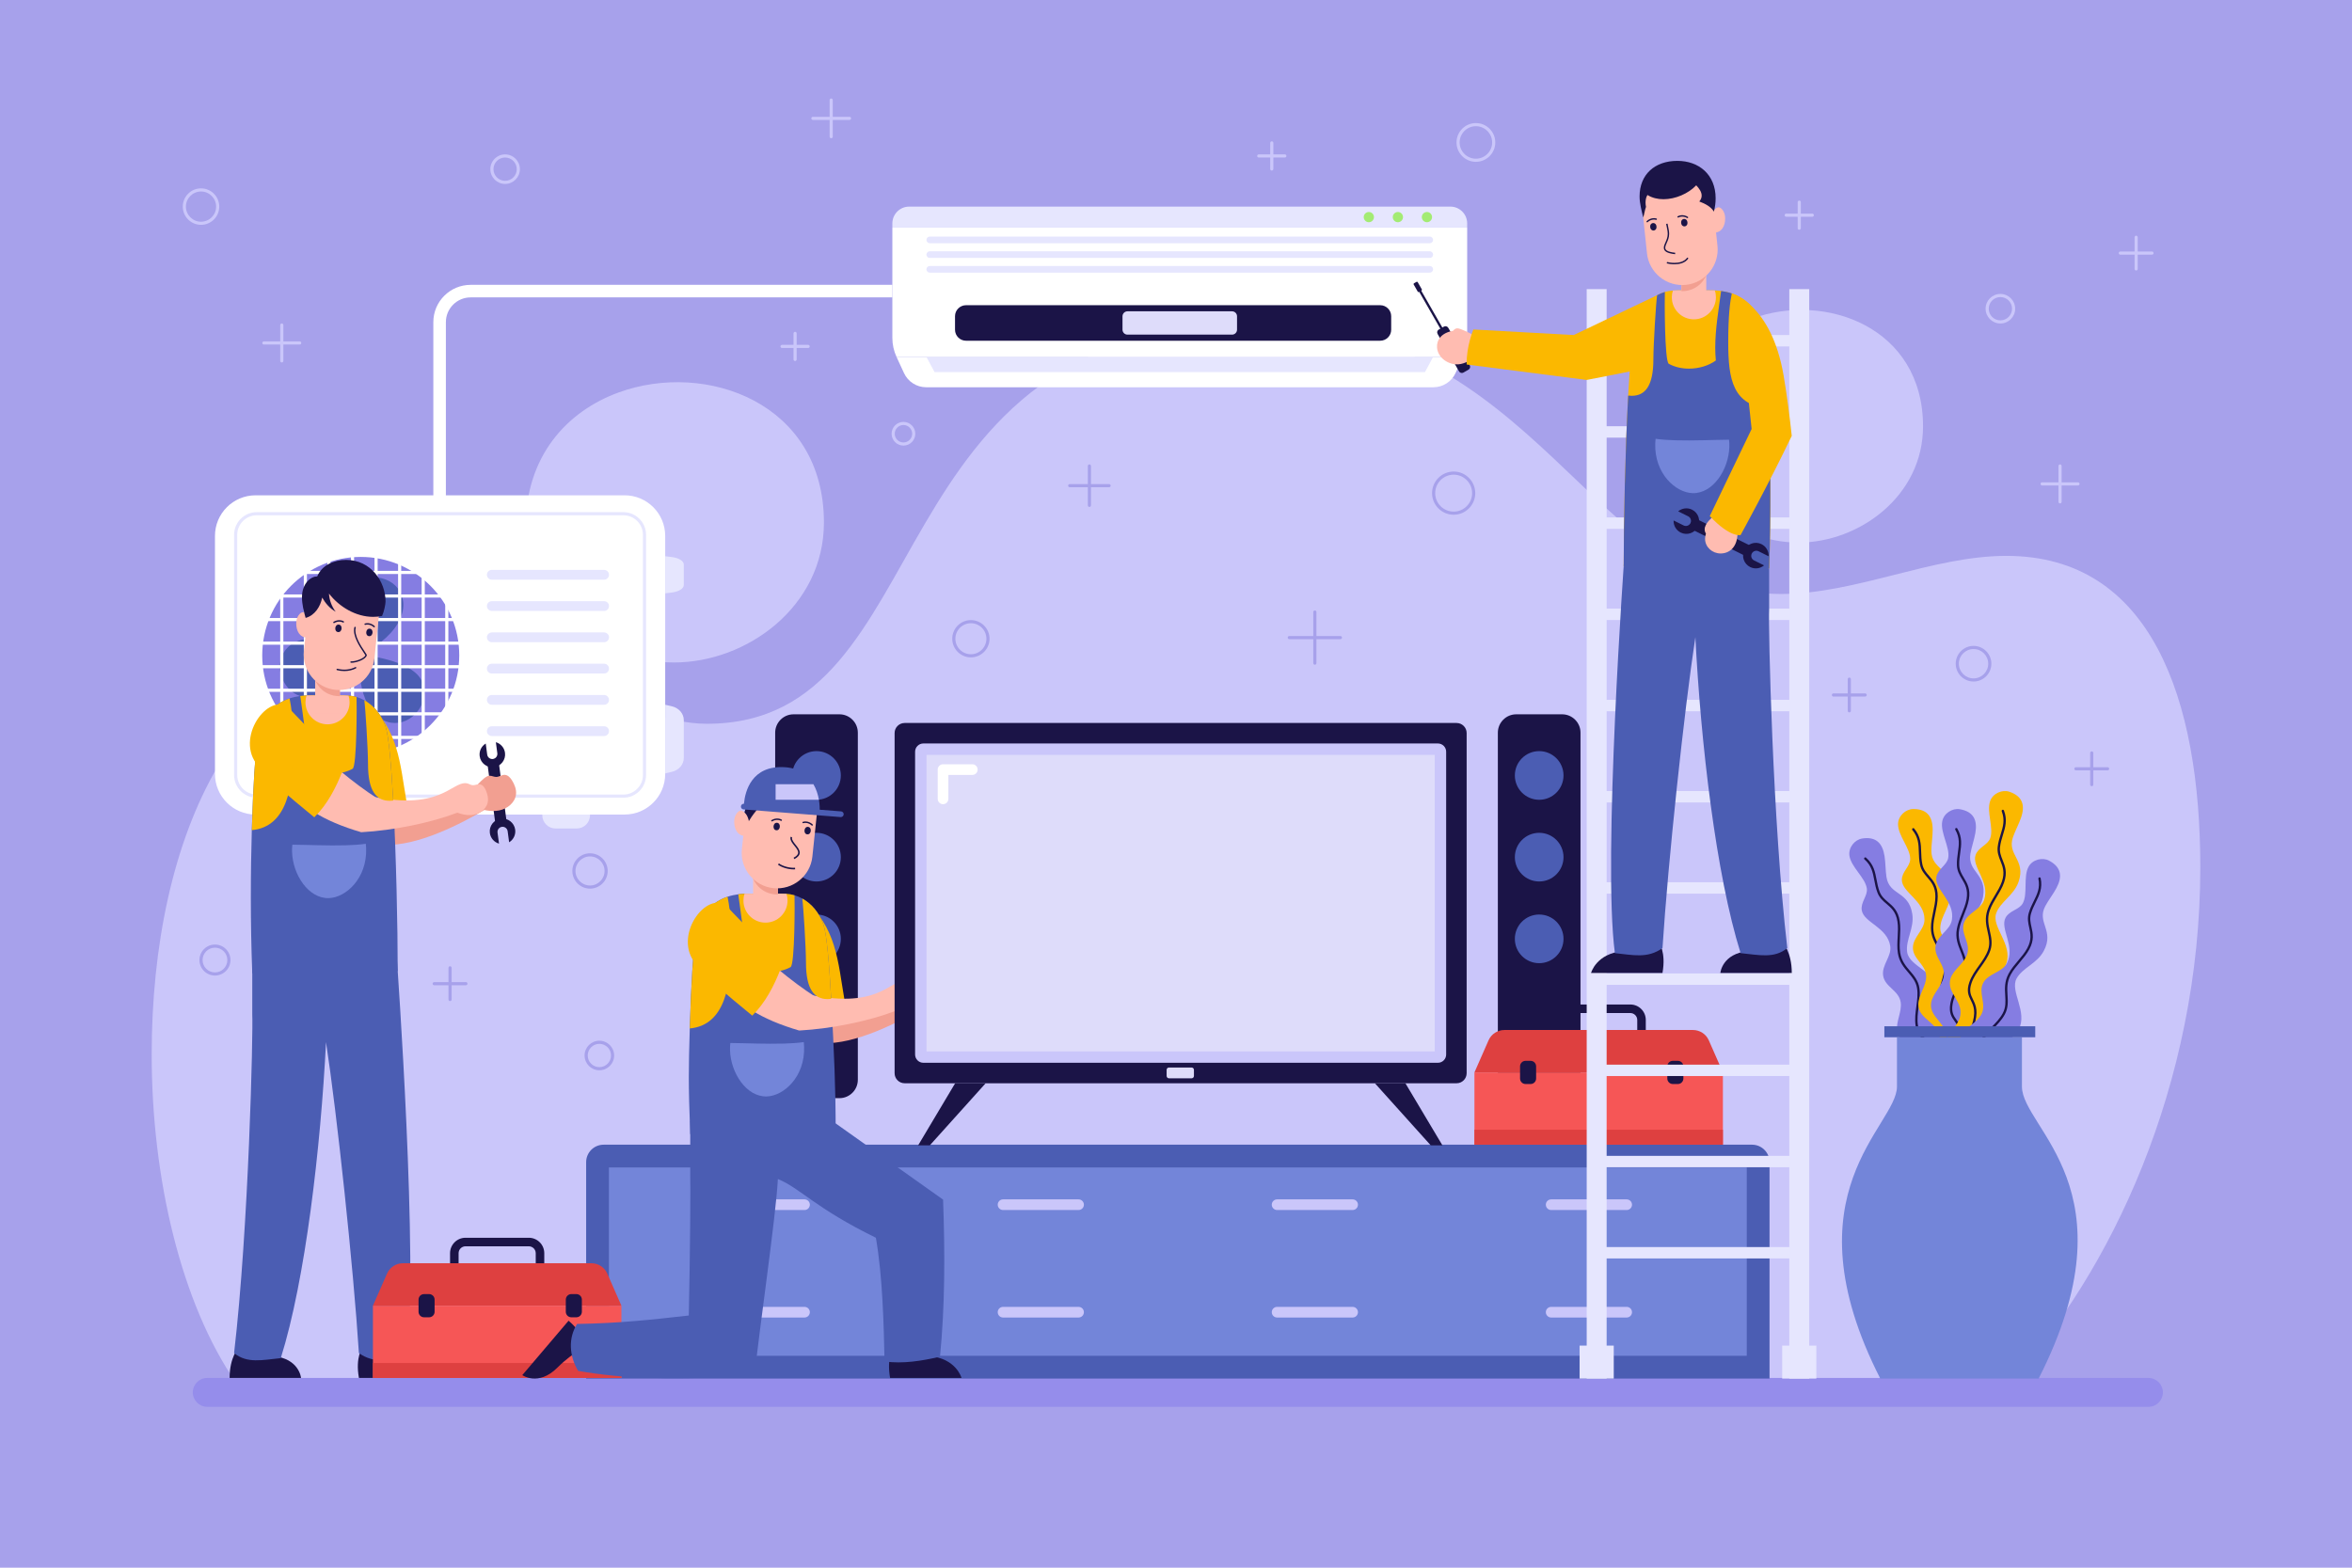 <?xml version="1.0" encoding="UTF-8"?> <svg xmlns="http://www.w3.org/2000/svg" xmlns:xlink="http://www.w3.org/1999/xlink" version="1.1" x="0px" y="0px" viewBox="0 0 750 500" style="enable-background:new 0 0 750 500;" xml:space="preserve"> <g id="BACKGROUND"> <g> <rect style="fill:#A7A1EB;" width="750" height="500"></rect> </g> </g> <g id="OBJECTS"> <g> <g> <g> <path style="fill:#CAC6FA;" d="M640.547,441.011c32.207-34.49,61.084-94.994,61.084-164.372 c0-53.662-15.688-99.348-61.84-99.348c-23.731,0-47.822,12.154-71.939,12.154c-60.147,0-77.344-86.436-166.896-86.436 c-124.784,0-99.282,127.835-175.581,127.835c-25.421,0-63.447-26.911-88.83-26.911c-61.191,0-88.176,63.584-88.176,132.399 c0,39.777,9.503,79.497,26.894,104.68H640.547z"></path> </g> <g> <path style="fill:#CAC6FA;" d="M197.23,125.182c-16.484,6.025-29.593,20.323-29.593,42.707 c0,23.729,22.232,43.401,47.304,43.401c23.211,0,47.791-17.84,47.792-44.636C262.734,128.501,225.143,114.979,197.23,125.182z"></path> </g> <g> <path style="fill:#CAC6FA;" d="M558.841,101.572c-13.682,5.001-24.564,16.869-24.564,35.449 c0,19.696,18.454,36.025,39.265,36.025c19.267,0,39.669-14.808,39.67-37.051C613.213,104.327,582.01,93.103,558.841,101.572z"></path> </g> </g> <g> <path style="fill:#958DEB;" d="M685.093,448.691H66.082c-2.542,0-4.603-2.061-4.603-4.603l0,0c0-2.542,2.061-4.603,4.603-4.603 h619.011c2.542,0,4.603,2.061,4.603,4.603l0,0C689.696,446.63,687.635,448.691,685.093,448.691z"></path> </g> </g> <g> <g> <g> <g> <path style="fill:#CAC6FA;" d="M89.856,115.606c-0.276,0-0.5-0.224-0.5-0.5v-11.44c0-0.276,0.224-0.5,0.5-0.5 s0.5,0.224,0.5,0.5v11.44C90.356,115.383,90.133,115.606,89.856,115.606z"></path> </g> <g> <path style="fill:#CAC6FA;" d="M95.577,109.887h-11.44c-0.276,0-0.5-0.224-0.5-0.5s0.224-0.5,0.5-0.5h11.44 c0.276,0,0.5,0.224,0.5,0.5S95.853,109.887,95.577,109.887z"></path> </g> </g> <g> <g> <path style="fill:#CAC6FA;" d="M656.904,160.558c-0.276,0-0.5-0.224-0.5-0.5v-11.44c0-0.276,0.224-0.5,0.5-0.5 s0.5,0.224,0.5,0.5v11.44C657.404,160.334,657.181,160.558,656.904,160.558z"></path> </g> <g> <path style="fill:#CAC6FA;" d="M662.624,154.837h-11.44c-0.276,0-0.5-0.224-0.5-0.5s0.224-0.5,0.5-0.5h11.44 c0.276,0,0.5,0.224,0.5,0.5S662.9,154.837,662.624,154.837z"></path> </g> </g> <g> <g> <path style="fill:#CAC6FA;" d="M253.536,115.151c-0.276,0-0.5-0.224-0.5-0.5v-8.322c0-0.276,0.224-0.5,0.5-0.5 s0.5,0.224,0.5,0.5v8.322C254.036,114.927,253.813,115.151,253.536,115.151z"></path> </g> <g> <path style="fill:#CAC6FA;" d="M257.697,110.99h-8.322c-0.276,0-0.5-0.224-0.5-0.5s0.224-0.5,0.5-0.5h8.322 c0.276,0,0.5,0.224,0.5,0.5S257.974,110.99,257.697,110.99z"></path> </g> </g> <g> <g> <path style="fill:#CAC6FA;" d="M573.744,73.292c-0.276,0-0.5-0.224-0.5-0.5V64.47c0-0.276,0.224-0.5,0.5-0.5s0.5,0.224,0.5,0.5 v8.322C574.244,73.068,574.021,73.292,573.744,73.292z"></path> </g> <g> <path style="fill:#CAC6FA;" d="M577.905,69.131h-8.322c-0.276,0-0.5-0.224-0.5-0.5s0.224-0.5,0.5-0.5h8.322 c0.276,0,0.5,0.224,0.5,0.5S578.182,69.131,577.905,69.131z"></path> </g> </g> <g> <g> <path style="fill:#CAC6FA;" d="M405.542,54.401c-0.276,0-0.5-0.224-0.5-0.5v-8.322c0-0.276,0.224-0.5,0.5-0.5 s0.5,0.224,0.5,0.5v8.322C406.042,54.177,405.818,54.401,405.542,54.401z"></path> </g> <g> <path style="fill:#CAC6FA;" d="M409.703,50.24h-8.322c-0.276,0-0.5-0.224-0.5-0.5s0.224-0.5,0.5-0.5h8.322 c0.276,0,0.5,0.224,0.5,0.5S409.979,50.24,409.703,50.24z"></path> </g> </g> <g> <g> <path style="fill:#CAC6FA;" d="M265.051,44.096c-0.276,0-0.5-0.224-0.5-0.5V31.915c0-0.276,0.224-0.5,0.5-0.5 s0.5,0.224,0.5,0.5v11.681C265.551,43.872,265.327,44.096,265.051,44.096z"></path> </g> <g> <path style="fill:#CAC6FA;" d="M270.891,38.255h-11.68c-0.276,0-0.5-0.224-0.5-0.5s0.224-0.5,0.5-0.5h11.68 c0.276,0,0.5,0.224,0.5,0.5S271.167,38.255,270.891,38.255z"></path> </g> </g> <g> <g> <path style="fill:#CAC6FA;" d="M681.169,86.278c-0.276,0-0.5-0.224-0.5-0.5v-10.11c0-0.276,0.224-0.5,0.5-0.5 s0.5,0.224,0.5,0.5v10.11C681.669,86.055,681.445,86.278,681.169,86.278z"></path> </g> <g> <path style="fill:#CAC6FA;" d="M686.224,81.223h-10.11c-0.276,0-0.5-0.224-0.5-0.5s0.224-0.5,0.5-0.5h10.11 c0.276,0,0.5,0.224,0.5,0.5S686.5,81.223,686.224,81.223z"></path> </g> </g> <g> <path style="fill:#CAC6FA;" d="M161.069,58.668c-2.599,0-4.714-2.115-4.714-4.714c0-2.6,2.115-4.714,4.714-4.714 c2.6,0,4.714,2.115,4.714,4.714C165.783,56.553,163.668,58.668,161.069,58.668z M161.069,50.24 c-2.048,0-3.714,1.666-3.714,3.714c0,2.048,1.666,3.714,3.714,3.714c2.048,0,3.714-1.666,3.714-3.714 C164.783,51.906,163.117,50.24,161.069,50.24z"></path> </g> <g> <path style="fill:#CAC6FA;" d="M637.878,103.175c-2.599,0-4.714-2.115-4.714-4.714c0-2.6,2.115-4.714,4.714-4.714 c2.6,0,4.714,2.115,4.714,4.714C642.592,101.061,640.478,103.175,637.878,103.175z M637.878,94.747 c-2.048,0-3.714,1.666-3.714,3.714c0,2.048,1.666,3.714,3.714,3.714c2.048,0,3.714-1.666,3.714-3.714 C641.592,96.413,639.926,94.747,637.878,94.747z"></path> </g> <g> <path style="fill:#CAC6FA;" d="M470.631,51.614c-3.408,0-6.181-2.773-6.181-6.181s2.772-6.181,6.181-6.181 s6.181,2.772,6.181,6.181S474.04,51.614,470.631,51.614z M470.631,40.252c-2.856,0-5.181,2.324-5.181,5.181 c0,2.857,2.324,5.181,5.181,5.181c2.857,0,5.181-2.324,5.181-5.181C475.813,42.576,473.488,40.252,470.631,40.252z"></path> </g> <g> <path style="fill:#CAC6FA;" d="M64.102,71.711c-3.208,0-5.817-2.61-5.817-5.817s2.609-5.817,5.817-5.817 s5.817,2.609,5.817,5.817S67.31,71.711,64.102,71.711z M64.102,61.077c-2.656,0-4.817,2.161-4.817,4.817 s2.161,4.817,4.817,4.817s4.817-2.161,4.817-4.817S66.758,61.077,64.102,61.077z"></path> </g> <g> <path style="fill:#CAC6FA;" d="M288.091,142.118c-2.084,0-3.78-1.696-3.78-3.78s1.696-3.78,3.78-3.78s3.78,1.696,3.78,3.78 S290.176,142.118,288.091,142.118z M288.091,135.558c-1.533,0-2.78,1.247-2.78,2.78s1.247,2.78,2.78,2.78s2.78-1.247,2.78-2.78 S289.625,135.558,288.091,135.558z"></path> </g> </g> <g> <g> <g> <path style="fill:#A7A1EB;" d="M667.015,250.752c-0.276,0-0.5-0.224-0.5-0.5v-10.11c0-0.276,0.224-0.5,0.5-0.5 s0.5,0.224,0.5,0.5v10.11C667.515,250.529,667.291,250.752,667.015,250.752z"></path> </g> <g> <path style="fill:#A7A1EB;" d="M672.07,245.697h-10.11c-0.276,0-0.5-0.224-0.5-0.5s0.224-0.5,0.5-0.5h10.11 c0.276,0,0.5,0.224,0.5,0.5S672.346,245.697,672.07,245.697z"></path> </g> </g> <g> <g> <path style="fill:#A7A1EB;" d="M589.7,227.213c-0.276,0-0.5-0.224-0.5-0.5v-10.11c0-0.276,0.224-0.5,0.5-0.5s0.5,0.224,0.5,0.5 v10.11C590.2,226.99,589.976,227.213,589.7,227.213z"></path> </g> <g> <path style="fill:#A7A1EB;" d="M594.755,222.158h-10.11c-0.276,0-0.5-0.224-0.5-0.5s0.224-0.5,0.5-0.5h10.11 c0.276,0,0.5,0.224,0.5,0.5S595.031,222.158,594.755,222.158z"></path> </g> </g> <g> <g> <path style="fill:#A7A1EB;" d="M143.513,319.288c-0.276,0-0.5-0.224-0.5-0.5v-10.11c0-0.276,0.224-0.5,0.5-0.5 s0.5,0.224,0.5,0.5v10.11C144.013,319.064,143.789,319.288,143.513,319.288z"></path> </g> <g> <path style="fill:#A7A1EB;" d="M148.568,314.232h-10.11c-0.276,0-0.5-0.224-0.5-0.5s0.224-0.5,0.5-0.5h10.11 c0.276,0,0.5,0.224,0.5,0.5S148.844,314.232,148.568,314.232z"></path> </g> </g> <g> <g> <path style="fill:#A7A1EB;" d="M347.389,161.681c-0.276,0-0.5-0.224-0.5-0.5v-12.564c0-0.276,0.224-0.5,0.5-0.5 s0.5,0.224,0.5,0.5v12.564C347.889,161.458,347.665,161.681,347.389,161.681z"></path> </g> <g> <path style="fill:#A7A1EB;" d="M353.67,155.399h-12.563c-0.276,0-0.5-0.224-0.5-0.5s0.224-0.5,0.5-0.5h12.563 c0.276,0,0.5,0.224,0.5,0.5S353.947,155.399,353.67,155.399z"></path> </g> </g> <g> <g> <path style="fill:#A7A1EB;" d="M419.282,212.005c-0.276,0-0.5-0.224-0.5-0.5v-16.303c0-0.276,0.224-0.5,0.5-0.5 s0.5,0.224,0.5,0.5v16.303C419.782,211.782,419.559,212.005,419.282,212.005z"></path> </g> <g> <path style="fill:#A7A1EB;" d="M427.434,203.854H411.13c-0.276,0-0.5-0.224-0.5-0.5s0.224-0.5,0.5-0.5h16.303 c0.276,0,0.5,0.224,0.5,0.5S427.71,203.854,427.434,203.854z"></path> </g> </g> <g> <path style="fill:#A7A1EB;" d="M191.125,341.354c-2.599,0-4.714-2.114-4.714-4.714s2.115-4.715,4.714-4.715 c2.6,0,4.714,2.115,4.714,4.715S193.724,341.354,191.125,341.354z M191.125,332.926c-2.048,0-3.714,1.666-3.714,3.715 c0,2.048,1.666,3.714,3.714,3.714c2.048,0,3.714-1.666,3.714-3.714C194.839,334.592,193.173,332.926,191.125,332.926z"></path> </g> <g> <path style="fill:#A7A1EB;" d="M309.596,209.663c-3.278,0-5.945-2.667-5.945-5.945s2.667-5.945,5.945-5.945 c3.278,0,5.945,2.667,5.945,5.945S312.874,209.663,309.596,209.663z M309.596,198.773c-2.727,0-4.945,2.218-4.945,4.945 s2.218,4.945,4.945,4.945c2.727,0,4.945-2.218,4.945-4.945S312.323,198.773,309.596,198.773z"></path> </g> <g> <path style="fill:#A7A1EB;" d="M463.539,164.172c-3.797,0-6.887-3.089-6.887-6.887c0-3.798,3.089-6.887,6.887-6.887 c3.798,0,6.887,3.089,6.887,6.887C470.426,161.083,467.336,164.172,463.539,164.172z M463.539,151.398 c-3.246,0-5.887,2.641-5.887,5.887s2.641,5.887,5.887,5.887s5.887-2.641,5.887-5.887S466.785,151.398,463.539,151.398z"></path> </g> <g> <path style="fill:#A7A1EB;" d="M629.319,217.366c-3.133,0-5.683-2.549-5.683-5.683s2.549-5.682,5.683-5.682 s5.682,2.549,5.682,5.682S632.452,217.366,629.319,217.366z M629.319,207.001c-2.582,0-4.683,2.101-4.683,4.682 c0,2.582,2.101,4.683,4.683,4.683c2.582,0,4.682-2.101,4.682-4.683C634.001,209.102,631.9,207.001,629.319,207.001z"></path> </g> <g> <path style="fill:#A7A1EB;" d="M188.146,283.422c-3.107,0-5.636-2.528-5.636-5.636s2.528-5.636,5.636-5.636 s5.636,2.528,5.636,5.636S191.254,283.422,188.146,283.422z M188.146,273.15c-2.556,0-4.636,2.079-4.636,4.636 s2.08,4.636,4.636,4.636s4.636-2.079,4.636-4.636S190.703,273.15,188.146,273.15z"></path> </g> <g> <path style="fill:#A7A1EB;" d="M68.548,311.143c-2.727,0-4.946-2.219-4.946-4.946c0-2.727,2.219-4.945,4.946-4.945 s4.946,2.219,4.946,4.945C73.494,308.924,71.275,311.143,68.548,311.143z M68.548,302.251c-2.176,0-3.946,1.77-3.946,3.945 s1.77,3.946,3.946,3.946s3.946-1.771,3.946-3.946S70.724,302.251,68.548,302.251z"></path> </g> </g> </g> <g> <g> <g> <path style="fill:#E6E6FE;" d="M467.851,71.257c0-2.962-2.401-5.363-5.363-5.363H289.915c-2.962,0-5.363,2.401-5.363,5.363 v1.333h183.299V71.257z"></path> </g> <g> <path style="fill:#FFFFFF;" d="M284.552,72.59v35.17c0,2.1,0.456,4.175,1.336,6.082h180.627c0.88-1.907,1.336-3.982,1.336-6.082 V72.59H284.552z"></path> </g> <g> <path style="fill:#FFFFFF;" d="M288.26,118.983c1.275,2.763,4.04,4.532,7.083,4.532h161.716c3.043,0,5.808-1.769,7.083-4.532 l2.373-5.141H285.887L288.26,118.983z"></path> </g> <g> <polygon style="fill:#E6E6FE;" points="454.392,118.678 298.01,118.678 295.414,113.842 456.988,113.842 "></polygon> </g> <g> <path style="fill:#1B1447;" d="M440.107,108.674H308.049c-1.941,0-3.514-1.573-3.514-3.514v-4.303 c0-1.941,1.573-3.514,3.514-3.514h132.057c1.941,0,3.514,1.573,3.514,3.514v4.303 C443.621,107.101,442.047,108.674,440.107,108.674z"></path> </g> <g> <path style="fill:#DEDCFA;" d="M392.873,106.729h-33.344c-0.878,0-1.589-0.712-1.589-1.589v-4.261 c0-0.878,0.712-1.589,1.589-1.589h33.344c0.878,0,1.589,0.712,1.589,1.589v4.261 C394.462,106.017,393.751,106.729,392.873,106.729z"></path> </g> <g> <g> <path style="fill:#E6E6FE;" d="M455.926,77.575H296.477c-0.584,0-1.062-0.478-1.062-1.062v0c0-0.584,0.478-1.062,1.062-1.062 h159.449c0.584,0,1.062,0.478,1.062,1.062v0C456.988,77.097,456.51,77.575,455.926,77.575z"></path> </g> <g> <path style="fill:#E6E6FE;" d="M455.926,82.266H296.477c-0.584,0-1.062-0.478-1.062-1.062l0,0c0-0.584,0.478-1.062,1.062-1.062 h159.449c0.584,0,1.062,0.478,1.062,1.062l0,0C456.988,81.788,456.51,82.266,455.926,82.266z"></path> </g> <g> <path style="fill:#E6E6FE;" d="M455.926,86.958H296.477c-0.584,0-1.062-0.478-1.062-1.062l0,0c0-0.584,0.478-1.062,1.062-1.062 h159.449c0.584,0,1.062,0.478,1.062,1.062l0,0C456.988,86.48,456.51,86.958,455.926,86.958z"></path> </g> </g> <g> <g> <circle style="fill:#A3EB73;" cx="436.492" cy="69.242" r="1.633"></circle> </g> <g> <circle style="fill:#A3EB73;" cx="445.756" cy="69.242" r="1.633"></circle> </g> <g> <circle style="fill:#A3EB73;" cx="455.02" cy="69.242" r="1.633"></circle> </g> </g> </g> <g> <path style="fill:#FFFFFF;" d="M142.181,161.631h-4v-58.892c0-6.556,5.333-11.89,11.89-11.89h134.481v4H150.071 c-4.351,0-7.89,3.54-7.89,7.89V161.631z"></path> </g> <g> <g> <path style="fill:#FFFFFF;" d="M199.159,259.791H81.506c-7.156,0-12.958-5.801-12.958-12.958V170.93 c0-7.156,5.801-12.958,12.958-12.958h117.654c7.156,0,12.958,5.801,12.958,12.958v75.904 C212.117,253.99,206.316,259.791,199.159,259.791z"></path> </g> <g> <path style="fill:#E6E6FE;" d="M198.786,254.418H81.878c-3.987,0-7.231-3.244-7.231-7.232v-76.608 c0-3.988,3.244-7.232,7.231-7.232h116.908c3.987,0,7.231,3.244,7.231,7.232v76.607 C206.018,251.174,202.774,254.418,198.786,254.418z M81.878,164.346c-3.436,0-6.231,2.795-6.231,6.232v76.608 c0,3.437,2.795,6.232,6.231,6.232h116.908c3.437,0,6.232-2.796,6.232-6.232v-76.607c0-3.437-2.795-6.232-6.231-6.232H81.878z"></path> </g> <g> <g> <circle style="fill:#857DE2;" cx="115.033" cy="209.04" r="31.413"></circle> </g> <g> <g> <g> <path style="fill:#4B5DB3;" d="M114.606,209.16c-0.553,0.286-6.353-12.83-3.862-19.557c2.491-6.727,12.083-7.1,16.069-1.993 C130.8,192.717,128.807,201.81,114.606,209.16z"></path> </g> <g> <path style="fill:#4B5DB3;" d="M114.606,209.16c0.524,0.336-7.935,11.917-15.006,13.122c-7.071,1.206-12.19-6.914-9.76-12.92 C92.27,203.357,101.142,200.536,114.606,209.16z"></path> </g> <g> <path style="fill:#4B5DB3;" d="M114.606,209.16c0.029-0.622,14.288,0.913,18.867,6.434c4.58,5.521,0.108,14.014-6.308,14.913 C120.749,231.405,113.871,225.132,114.606,209.16z"></path> </g> </g> <g> <circle style="fill:#4B5DB3;" cx="114.549" cy="208.607" r="5.657"></circle> </g> </g> <g> <g> <g> <rect x="81.442" y="182.075" style="fill:#FFFFFF;" width="69.443" height="1"></rect> </g> <g> <rect x="81.442" y="189.591" style="fill:#FFFFFF;" width="69.443" height="1"></rect> </g> <g> <rect x="81.442" y="197.107" style="fill:#FFFFFF;" width="69.443" height="1"></rect> </g> <g> <rect x="81.442" y="204.624" style="fill:#FFFFFF;" width="69.443" height="1"></rect> </g> <g> <rect x="81.442" y="212.14" style="fill:#FFFFFF;" width="69.443" height="1"></rect> </g> <g> <rect x="81.442" y="219.656" style="fill:#FFFFFF;" width="69.443" height="1"></rect> </g> <g> <rect x="81.442" y="227.172" style="fill:#FFFFFF;" width="69.443" height="1"></rect> </g> <g> <rect x="81.442" y="234.688" style="fill:#FFFFFF;" width="69.443" height="1"></rect> </g> </g> <g> <g> <rect x="141.97" y="174.16" style="fill:#FFFFFF;" width="1" height="69.443"></rect> </g> <g> <rect x="134.454" y="174.16" style="fill:#FFFFFF;" width="1" height="69.443"></rect> </g> <g> <rect x="126.938" y="174.16" style="fill:#FFFFFF;" width="1" height="69.443"></rect> </g> <g> <rect x="119.421" y="174.16" style="fill:#FFFFFF;" width="1" height="69.443"></rect> </g> <g> <rect x="111.905" y="174.16" style="fill:#FFFFFF;" width="1" height="69.443"></rect> </g> <g> <rect x="104.389" y="174.16" style="fill:#FFFFFF;" width="1" height="69.443"></rect> </g> <g> <rect x="96.873" y="174.16" style="fill:#FFFFFF;" width="1" height="69.443"></rect> </g> <g> <rect x="89.356" y="174.16" style="fill:#FFFFFF;" width="1" height="69.443"></rect> </g> </g> </g> </g> <g> <g> <path style="fill:#E6E6FE;" d="M192.639,184.88h-35.813c-0.858,0-1.56-0.702-1.56-1.56l0,0c0-0.858,0.702-1.56,1.56-1.56 h35.813c0.858,0,1.56,0.702,1.56,1.56l0,0C194.199,184.177,193.497,184.88,192.639,184.88z"></path> </g> <g> <path style="fill:#E6E6FE;" d="M192.639,194.854h-35.813c-0.858,0-1.56-0.702-1.56-1.56v0c0-0.858,0.702-1.56,1.56-1.56h35.813 c0.858,0,1.56,0.702,1.56,1.56v0C194.199,194.152,193.497,194.854,192.639,194.854z"></path> </g> <g> <path style="fill:#E6E6FE;" d="M192.639,204.829h-35.813c-0.858,0-1.56-0.702-1.56-1.56l0,0c0-0.858,0.702-1.56,1.56-1.56 h35.813c0.858,0,1.56,0.702,1.56,1.56l0,0C194.199,204.127,193.497,204.829,192.639,204.829z"></path> </g> <g> <path style="fill:#E6E6FE;" d="M192.639,214.804h-35.813c-0.858,0-1.56-0.702-1.56-1.56l0,0c0-0.858,0.702-1.56,1.56-1.56 h35.813c0.858,0,1.56,0.702,1.56,1.56l0,0C194.199,214.102,193.497,214.804,192.639,214.804z"></path> </g> <g> <path style="fill:#E6E6FE;" d="M192.639,224.778h-35.813c-0.858,0-1.56-0.702-1.56-1.56v0c0-0.858,0.702-1.56,1.56-1.56h35.813 c0.858,0,1.56,0.702,1.56,1.56v0C194.199,224.076,193.497,224.778,192.639,224.778z"></path> </g> <g> <path style="fill:#E6E6FE;" d="M192.639,234.753h-35.813c-0.858,0-1.56-0.702-1.56-1.56l0,0c0-0.858,0.702-1.56,1.56-1.56 h35.813c0.858,0,1.56,0.702,1.56,1.56l0,0C194.199,234.051,193.497,234.753,192.639,234.753z"></path> </g> </g> <g> <g> <path style="fill:#E6E6FE;" d="M101.49,264.244h-6.711c-2.351,0-4.257-1.906-4.257-4.257v-0.196h15.225v0.196 C105.747,262.339,103.841,264.244,101.49,264.244z"></path> </g> <g> <path style="fill:#E6E6FE;" d="M183.89,264.244h-6.711c-2.351,0-4.257-1.906-4.257-4.257v-0.196h15.225v0.196 C188.147,262.339,186.241,264.244,183.89,264.244z"></path> </g> </g> <g> <path style="fill:#E6E6FE;" d="M214.186,246.187l-2.069,0.47v-21.878l2.069,0.47c2.271,0.516,3.86,2.337,3.86,4.423v12.093 C218.045,243.85,216.456,245.671,214.186,246.187z"></path> </g> <g> <path style="fill:#E6E6FE;" d="M214.186,188.982l-2.069,0.254v-11.834l2.069,0.254c2.271,0.279,3.86,1.264,3.86,2.392v6.541 C218.045,187.718,216.456,188.703,214.186,188.982z"></path> </g> </g> </g> <g> <g> <g> <rect x="156.713" y="242.105" transform="matrix(0.991 -0.131 0.131 0.991 -31.744 22.995)" style="fill:#1B1447;" width="3.643" height="20.312"></rect> </g> <g> <path style="fill:#1B1447;" d="M158.118,236.718l0.467,3.529c0.118,0.887-0.512,1.709-1.4,1.827 c-0.887,0.118-1.709-0.512-1.827-1.4l-0.467-3.529c-1.344,0.812-2.154,2.366-1.935,4.022c0.295,2.23,2.343,3.799,4.573,3.504 s3.799-2.343,3.504-4.573C160.814,238.441,159.628,237.152,158.118,236.718z"></path> </g> <g> <path style="fill:#1B1447;" d="M159.119,269.068l-0.467-3.529c-0.117-0.887,0.512-1.709,1.4-1.827s1.709,0.512,1.827,1.4 l0.467,3.529c1.344-0.812,2.154-2.366,1.935-4.022c-0.295-2.23-2.343-3.799-4.573-3.504s-3.799,2.343-3.504,4.573 C156.423,267.344,157.609,268.634,159.119,269.068z"></path> </g> </g> <g> <g> <path style="fill:#F29F91;" d="M163.3,248.946c-0.542-0.883-1.324-1.782-2.36-1.817c-0.93-0.032-1.762,0.656-2.693,0.668 c-0.739,0.01-1.435-0.409-2.173-0.389c-2.15,0.058-5.489,5.681-7.64,5.686l2.911,4.398c2.536,0.829,5.235,1.503,7.852,0.986 s5.108-2.542,5.355-5.199C164.694,251.755,164.1,250.25,163.3,248.946z"></path> </g> </g> <g> <g> <path style="fill:#FBB800;" d="M129.592,255.418c-2.075-11.963-2.438-23.033-13.119-31.918l-8.807,19.714 c1.496,8.565,5.647,16.772,11.02,23.68C122.608,263.531,126.157,259.428,129.592,255.418z"></path> </g> <g> <path style="fill:#F29F91;" d="M152.448,251.316c-5.923,2.388-16.454,3.698-22.775,4.57c-0.028-0.156-0.054-0.312-0.081-0.468 c-3.435,4.009-6.984,8.113-10.905,11.475c0.261,0.335,0.522,0.671,0.788,1c0.76,0.938,1.894,1.491,3.1,1.549 c10.482,0.496,24.302-6.564,32.815-11.651C154.915,254.271,154.698,253.593,152.448,251.316z"></path> </g> </g> <g> <g> <g> <path style="fill:#1B1447;" d="M76.248,429.549c-0.182,0.242-3.029,3.272-3.029,9.936h22.78c0,0-0.545-6.24-8.967-6.967 S76.248,429.549,76.248,429.549z"></path> </g> </g> <g> <g> <path style="fill:#1B1447;" d="M115.687,429.549c-0.138,0.242-2.438,3.272-1.234,9.936h22.78c0,0-1.672-6.24-10.225-6.967 S115.687,429.549,115.687,429.549z"></path> </g> </g> <g> <g> <path style="fill:#4B5DB3;" d="M126.576,306.197H80.44v17.317c0.311,5.289-1.111,67.906-5.794,108.031 c4.133,3.431,9.07,2.192,14.888,1.621c7.856-25.015,12.727-67.175,14.428-100.783c3.505,22.917,8.722,71.6,10.484,99.162 c4.752,3.431,9.466,2.192,15.181,1.621C133.599,403.387,126.576,306.197,126.576,306.197z"></path> </g> </g> </g> <g> <g> <path style="fill:#4B5DB3;" d="M126.821,309.682c-6.473,4.076-36.439,5.102-46.38,0.69c-0.635-16.386-0.527-32.545-0.145-45.608 c0.418-14.234,1.162-24.792,1.616-27.97c1.28-8.915,6.037-12.564,10.431-14.044c1.189-0.39,2.351-0.635,3.413-0.772 c0.717-0.1,1.398-0.145,1.997-0.172c1.807-0.073,3.005,0,3.005,0h6.709c0,0,1.507-0.1,3.677,0.036 c0.853,0.045,1.707,0.2,2.551,0.445s1.67,0.599,2.469,1.044c2.914,1.598,5.429,4.457,6.781,8.388 c0.999,2.932,1.816,12.128,2.442,23.621C126.331,272.752,126.821,295.447,126.821,309.682z"></path> </g> </g> <g> <path style="fill:#FFBCB1;" d="M108.045,245.512c-1.826,4.851-4.414,9.782-8.079,13.373c3.955,2.608,9.314,4.81,15.21,6.54 c2.086-3.408,3.685-7.153,5.027-10.848C116.6,252.256,112.571,249.293,108.045,245.512z"></path> </g> <g> <path style="fill:#FFBCB1;" d="M154.924,252.055c-0.368-0.845-0.947-1.735-1.855-1.895c-0.816-0.144-1.635,0.359-2.457,0.255 c-0.652-0.083-1.214-0.538-1.867-0.612c-4.957-0.562-8.247,9.427-32.458,3.719c-0.03,3.931-0.286,7.995-1.112,11.905 c10.608-0.588,22.262-3.046,30.658-6.228c1.388,0.507,2.825,0.832,4.292,0.751c2.372-0.132,4.819-1.607,5.366-3.919 C155.806,254.704,155.469,253.303,154.924,252.055z"></path> </g> <g> <g> <path style="fill:#FBB800;" d="M91.648,225.316c-6.997-4.038-17.392,11.41-8.598,19.704c6.065,6.413,7.24,7.521,17.17,15.654 c4.116-4.033,7.024-9.571,9.075-15.021C104.442,237.995,97.722,231.854,91.648,225.316z"></path> </g> </g> <g> <path style="fill:#FBB800;" d="M93.486,238.364c0,12.065-1.734,25.364-13.19,26.399c0.418-14.234,1.162-24.792,1.616-27.97 c1.28-8.915,6.037-12.564,10.431-14.044C92.896,225.392,93.486,229.668,93.486,238.364z"></path> </g> <g> <path style="fill:#FBB800;" d="M112.432,245.2c-1.888,1.044-4.149,1.543-6.436,1.543c-3.087,0-6.228-0.908-8.561-2.605 c0.127-1.362,0.191-2.723,0.191-4.094c0-6.028-1.089-12.11-1.87-18.065c0.717-0.1,1.398-0.145,1.997-0.172 c1.807-0.073,3.005,0,3.005,0h6.709c0,0,1.507-0.1,3.677,0.036c0.853,0.045,1.707,0.2,2.551,0.445 C113.785,223.93,113.83,244.511,112.432,245.2z"></path> </g> <g> <path style="fill:#FBB800;" d="M125.387,255.34c-0.363,0.045-0.735,0.064-1.117,0.064c-4.24,0-6.919-3.041-6.919-11.647 c0-4.793-0.86-18.438-1.187-20.426c2.914,1.598,5.429,4.457,6.781,8.388C123.943,234.651,124.76,243.848,125.387,255.34z"></path> </g> <g> <g> <g> <path style="fill:#FFBCB1;" d="M111.474,223.985c0,3.875-3.143,7.032-7.032,7.032c-3.875,0-7.032-3.157-7.032-7.032 c0-0.761,0.115-1.493,0.344-2.181c1.808-0.072,2.999,0,2.999,0h6.717c0,0,1.507-0.1,3.674,0.043 C111.359,222.521,111.474,223.238,111.474,223.985z"></path> </g> </g> <g> <g> <rect x="100.495" y="207.71" style="fill:#FFBCB1;" width="7.893" height="19.92"></rect> </g> </g> <g> <g> <path style="fill:#F29F91;" d="M108.389,210.293v11.754c-6.028,0-7.893-5.08-7.893-5.08l1.478-4.248l5.497-2.827 L108.389,210.293z"></path> </g> </g> <g> <g> <g> <g> <path style="fill:#FFBCB1;" d="M106.971,220.02L106.971,220.02c-6.182-0.65-10.707-6.24-10.057-12.421l1.434-13.639 c0.65-6.182,6.24-10.707,12.421-10.057h0c6.182,0.65,10.707,6.24,10.057,12.421l-1.434,13.639 C118.742,216.144,113.153,220.67,106.971,220.02z"></path> </g> </g> </g> <g> <g> <path style="fill:#FFBCB1;" d="M96.555,195.272c0.053,0,0.107,0.007,0.162,0.024c1.529,0.465,2.285,2.207,2.472,3.666 l-0.013,4.159c-0.393,0.157-0.805,0.233-1.214,0.233c-2.407,0-3.502-2.149-3.502-4.537 C94.46,196.637,95.784,195.272,96.555,195.272z"></path> </g> </g> <g> <g> <ellipse transform="matrix(0.105 -0.995 0.995 0.105 -102.765 286.603)" style="fill:#1B1447;" cx="107.78" cy="200.371" rx="1.199" ry="1.006"></ellipse> </g> </g> <g> <g> <ellipse transform="matrix(0.105 -0.995 0.995 0.105 -95.23 297.588)" style="fill:#1B1447;" cx="117.647" cy="201.679" rx="1.199" ry="1.006"></ellipse> </g> </g> <g> <g> <path style="fill:#1B1447;" d="M106.482,198.738c-0.077,0-0.152-0.039-0.194-0.109c-0.065-0.107-0.031-0.246,0.077-0.312 c0.659-0.399,1.42-0.576,2.136-0.501c0.382,0.04,0.745,0.15,1.081,0.326c0.111,0.059,0.153,0.195,0.095,0.307 c-0.059,0.111-0.195,0.153-0.307,0.095c-0.284-0.149-0.592-0.242-0.916-0.277c-0.622-0.064-1.281,0.091-1.854,0.438 C106.563,198.728,106.522,198.738,106.482,198.738z"></path> </g> </g> <g> <g> <path style="fill:#1B1447;" d="M119.326,200.089c-0.056,0-0.112-0.02-0.156-0.062c-0.488-0.46-1.1-0.749-1.722-0.814 c-0.325-0.033-0.646-0.007-0.954,0.08c-0.12,0.035-0.246-0.036-0.28-0.157c-0.034-0.121,0.036-0.246,0.157-0.28 c0.363-0.103,0.743-0.134,1.124-0.094c0.72,0.075,1.425,0.407,1.986,0.934c0.091,0.086,0.096,0.23,0.01,0.321 C119.447,200.065,119.386,200.089,119.326,200.089z"></path> </g> </g> <g> <g> <path style="fill:#1B1447;" d="M109.796,214.033c-0.769,0-1.555-0.098-2.331-0.295c-0.121-0.031-0.195-0.154-0.164-0.276 c0.031-0.121,0.152-0.198,0.276-0.164c2.016,0.513,4.1,0.318,5.717-0.536c0.11-0.059,0.248-0.016,0.307,0.095 c0.059,0.111,0.016,0.248-0.095,0.307C112.418,213.738,111.133,214.033,109.796,214.033z"></path> </g> </g> <g> <g> <path style="fill:#1B1447;" d="M112.08,211.39c-0.053,0-0.104-0.001-0.153-0.004c-0.125-0.006-0.221-0.113-0.215-0.238 c0.007-0.125,0.121-0.223,0.238-0.215c1.381,0.068,4.211-0.904,4.552-1.966c-0.059-0.133-0.313-0.509-0.56-0.874 c-1.177-1.74-3.625-5.36-2.948-8.02c0.031-0.121,0.152-0.198,0.276-0.164c0.121,0.031,0.195,0.154,0.164,0.276 c-0.627,2.463,1.745,5.969,2.885,7.654c0.564,0.834,0.682,1.017,0.637,1.195C116.615,210.373,113.584,211.39,112.08,211.39z"></path> </g> </g> </g> <g> <g> <path style="fill:#1B1447;" d="M101.146,183.87c1.478-3.63,5.327-5.293,9.195-5.293c8.021,0,12.601,6.988,12.601,13.248 c0,0.85-0.434,3.141-1.1,4.626c-0.946,0.197-1.898,0.291-2.845,0.291c-5.449,0-10.751-3.104-14.096-7.428 c0.123,2.079,0.873,4.132,2.146,5.785c-1.829-1.008-3.266-2.671-4.309-4.504c-0.56,2.899-2.396,5.729-5.28,6.478 c-0.577-1.989-1.163-4.365-1.163-6.583c0-4.642,3.053-6.632,4.603-6.632C100.98,183.856,101.063,183.861,101.146,183.87z"></path> </g> </g> </g> <g> <path style="fill:#7385D9;" d="M116.653,269.118c0.055,0.512,0.09,1.025,0.105,1.54c0.285,9.556-6.507,15.631-11.903,15.792 c-6.494,0.194-11.51-7.492-11.726-14.746c-0.023-0.774,0.009-1.544,0.099-2.298c4.87,0.038,11.386,0.36,17.146,0.188 C112.632,269.527,114.773,269.384,116.653,269.118z"></path> </g> </g> <g> <g> <g> <rect x="488.999" y="345.293" style="fill:#4B5DB3;" width="3.623" height="17.918"></rect> </g> <g> <rect x="488.999" y="354.252" transform="matrix(-1.836970e-16 1 -1 -1.836970e-16 854.022 -127.599)" style="fill:#4B5DB3;" width="3.623" height="17.918"></rect> </g> <g> <rect x="258.553" y="345.293" style="fill:#4B5DB3;" width="3.623" height="17.918"></rect> </g> <g> <rect x="258.553" y="354.252" transform="matrix(-1.836970e-16 1 -1 -1.836970e-16 623.576 102.847)" style="fill:#4B5DB3;" width="3.623" height="17.918"></rect> </g> <g> <path style="fill:#1B1447;" d="M267.69,350.249h-14.65c-3.219,0-5.853-2.634-5.853-5.853V233.677 c0-3.219,2.634-5.853,5.853-5.853h14.65c3.219,0,5.853,2.634,5.853,5.853v110.719 C273.542,347.615,270.908,350.249,267.69,350.249z"></path> </g> <g> <circle style="fill:#4B5DB3;" cx="260.365" cy="247.322" r="7.76"></circle> </g> <g> <circle style="fill:#4B5DB3;" cx="260.365" cy="273.379" r="7.76"></circle> </g> <g> <circle style="fill:#4B5DB3;" cx="260.365" cy="299.437" r="7.76"></circle> </g> <g> <path style="fill:#1B1447;" d="M498.135,350.249h-14.65c-3.219,0-5.853-2.634-5.853-5.853V233.677 c0-3.219,2.634-5.853,5.853-5.853h14.65c3.219,0,5.853,2.634,5.853,5.853v110.719 C503.988,347.615,501.354,350.249,498.135,350.249z"></path> </g> <g> <circle style="fill:#4B5DB3;" cx="490.81" cy="247.322" r="7.76"></circle> </g> <g> <circle style="fill:#4B5DB3;" cx="490.81" cy="273.379" r="7.76"></circle> </g> <g> <circle style="fill:#4B5DB3;" cx="490.81" cy="299.437" r="7.76"></circle> </g> </g> <g> <g> <path style="fill:#4B5DB3;" d="M564.264,439.68H186.911v-69.014c0-3.08,2.497-5.577,5.577-5.577h366.2 c3.08,0,5.577,2.497,5.577,5.577V439.68z"></path> </g> <g> <rect x="345.554" y="220.969" transform="matrix(-1.836970e-16 1 -1 -1.836970e-16 777.972 26.797)" style="fill:#7385D9;" width="60.067" height="362.829"></rect> </g> <g> <g> <g> <path style="fill:#CAC6FA;" d="M256.545,385.927h-24.083c-0.935,0-1.699-0.765-1.699-1.699l0,0 c0-0.935,0.765-1.699,1.699-1.699h24.083c0.935,0,1.699,0.765,1.699,1.699l0,0 C258.245,385.163,257.48,385.927,256.545,385.927z"></path> </g> <g> <path style="fill:#CAC6FA;" d="M256.545,420.212h-24.083c-0.935,0-1.699-0.765-1.699-1.699l0,0 c0-0.935,0.765-1.699,1.699-1.699h24.083c0.935,0,1.699,0.765,1.699,1.699l0,0 C258.245,419.448,257.48,420.212,256.545,420.212z"></path> </g> </g> <g> <g> <path style="fill:#CAC6FA;" d="M343.934,385.927h-24.083c-0.935,0-1.699-0.765-1.699-1.699l0,0 c0-0.935,0.765-1.699,1.699-1.699h24.083c0.935,0,1.699,0.765,1.699,1.699l0,0 C345.634,385.163,344.869,385.927,343.934,385.927z"></path> </g> <g> <path style="fill:#CAC6FA;" d="M343.934,420.212h-24.083c-0.935,0-1.699-0.765-1.699-1.699l0,0 c0-0.935,0.765-1.699,1.699-1.699h24.083c0.935,0,1.699,0.765,1.699,1.699l0,0 C345.634,419.448,344.869,420.212,343.934,420.212z"></path> </g> </g> <g> <g> <path style="fill:#CAC6FA;" d="M431.323,385.927h-24.083c-0.935,0-1.699-0.765-1.699-1.699l0,0 c0-0.935,0.765-1.699,1.699-1.699h24.083c0.935,0,1.699,0.765,1.699,1.699l0,0 C433.023,385.163,432.258,385.927,431.323,385.927z"></path> </g> <g> <path style="fill:#CAC6FA;" d="M431.323,420.212h-24.083c-0.935,0-1.699-0.765-1.699-1.699l0,0 c0-0.935,0.765-1.699,1.699-1.699h24.083c0.935,0,1.699,0.765,1.699,1.699l0,0 C433.023,419.448,432.258,420.212,431.323,420.212z"></path> </g> </g> <g> <g> <path style="fill:#CAC6FA;" d="M518.712,385.927H494.63c-0.935,0-1.699-0.765-1.699-1.699l0,0 c0-0.935,0.765-1.699,1.699-1.699h24.083c0.935,0,1.699,0.765,1.699,1.699l0,0 C520.412,385.163,519.647,385.927,518.712,385.927z"></path> </g> <g> <path style="fill:#CAC6FA;" d="M518.712,420.212H494.63c-0.935,0-1.699-0.765-1.699-1.699l0,0 c0-0.935,0.765-1.699,1.699-1.699h24.083c0.935,0,1.699,0.765,1.699,1.699l0,0 C520.412,419.448,519.647,420.212,518.712,420.212z"></path> </g> </g> </g> </g> <g> <g> <g> <path style="fill:#1B1447;" d="M173.557,411.037h-30.045v-11.339c0-2.716,2.209-4.926,4.925-4.926h20.195 c2.716,0,4.925,2.209,4.925,4.926V411.037z M146.236,408.314h24.598v-8.615c0-1.215-0.988-2.202-2.202-2.202h-20.195 c-1.214,0-2.201,0.988-2.201,2.202V408.314z"></path> </g> </g> <g> <g> <g> <path style="fill:#DE4040;" d="M188.599,402.905H128.47c-2.19,0-4.173,1.294-5.054,3.299l-4.497,10.233h79.231l-4.497-10.233 C192.772,404.2,190.789,402.905,188.599,402.905z"></path> </g> </g> <g> <g> <rect x="118.919" y="416.437" style="fill:#F65656;" width="79.231" height="23.048"></rect> </g> </g> </g> <g> <g> <rect x="118.919" y="434.712" style="fill:#DE4040;" width="79.231" height="4.774"></rect> </g> </g> <g> <g> <path style="fill:#1B1447;" d="M136.826,420.137h-1.602c-0.972,0-1.76-0.788-1.76-1.76v-3.879c0-0.972,0.788-1.76,1.76-1.76 h1.602c0.972,0,1.76,0.788,1.76,1.76v3.879C138.586,419.349,137.798,420.137,136.826,420.137z"></path> </g> </g> <g> <g> <path style="fill:#1B1447;" d="M183.785,420.137h-1.602c-0.972,0-1.76-0.788-1.76-1.76v-3.879c0-0.972,0.788-1.76,1.76-1.76 h1.602c0.972,0,1.76,0.788,1.76,1.76v3.879C185.545,419.349,184.757,420.137,183.785,420.137z"></path> </g> </g> </g> <g> <g> <g> <rect x="296.371" y="305.356" transform="matrix(0.991 -0.131 0.131 0.991 -38.839 41.876)" style="fill:#E6E6FE;" width="3.643" height="20.312"></rect> </g> <g> <path style="fill:#E6E6FE;" d="M297.775,299.969l0.467,3.529c0.117,0.887-0.512,1.71-1.4,1.827 c-0.887,0.117-1.709-0.512-1.827-1.4l-0.467-3.529c-1.344,0.812-2.154,2.366-1.935,4.022c0.295,2.23,2.343,3.799,4.573,3.504 s3.799-2.343,3.504-4.573C300.471,301.692,299.285,300.403,297.775,299.969z"></path> </g> <g> <path style="fill:#E6E6FE;" d="M298.776,332.319l-0.467-3.529c-0.117-0.887,0.512-1.71,1.4-1.827s1.709,0.512,1.827,1.4 l0.467,3.529c1.344-0.812,2.154-2.366,1.935-4.022c-0.295-2.23-2.343-3.799-4.573-3.504s-3.799,2.343-3.504,4.573 C296.08,330.596,297.267,331.885,298.776,332.319z"></path> </g> </g> <g> <g> <path style="fill:#F29F91;" d="M302.957,312.197c-0.542-0.883-1.324-1.782-2.36-1.817c-0.93-0.032-1.762,0.656-2.693,0.668 c-0.739,0.01-1.435-0.409-2.173-0.389c-2.15,0.058-5.489,5.681-7.64,5.686l2.911,4.398c2.536,0.829,5.235,1.503,7.852,0.986 c2.617-0.518,5.108-2.542,5.355-5.199C304.352,315.006,303.757,313.501,302.957,312.197z"></path> </g> </g> <g> <g> <path style="fill:#FBB800;" d="M269.249,318.67c-2.075-11.963-2.438-23.033-13.119-31.918l-8.807,19.714 c1.496,8.565,5.647,16.772,11.02,23.68C262.265,326.783,265.814,322.679,269.249,318.67z"></path> </g> <g> <path style="fill:#F29F91;" d="M292.105,314.567c-5.923,2.388-16.454,3.698-22.775,4.57c-0.028-0.156-0.054-0.312-0.081-0.468 c-3.435,4.009-6.984,8.113-10.905,11.475c0.261,0.335,0.522,0.671,0.788,1c0.76,0.938,1.894,1.491,3.1,1.549 c10.482,0.496,24.302-6.564,32.815-11.651C294.572,317.522,294.355,316.844,292.105,314.567z"></path> </g> </g> <g> <g> <path style="fill:#1B1447;" d="M186.911,429.974c-0.067-0.295-0.53-4.427-5.607-8.744l-14.756,17.355 c0,0,5.107,3.627,11.116-2.318C183.672,430.322,186.911,429.974,186.911,429.974z"></path> </g> </g> <g> <g> <path style="fill:#1B1447;" d="M285.066,429.549c-0.138,0.242-2.438,3.272-1.234,9.936h22.78c0,0-1.672-6.24-10.225-6.967 S285.066,429.549,285.066,429.549z"></path> </g> </g> <g> <g> <path style="fill:#4B5DB3;" d="M266.478,361.011c-6.473,4.076-36.439,5.102-46.38,0.69 c-0.635-16.386-0.527-20.623-0.145-33.687c0.418-14.234,1.162-24.792,1.616-27.97c1.28-8.915,6.037-12.564,10.431-14.044 c1.189-0.39,2.351-0.635,3.413-0.772c0.717-0.1,1.398-0.145,1.997-0.172c1.807-0.073,3.005,0,3.005,0h6.709 c0,0,1.507-0.1,3.677,0.036c0.853,0.045,1.707,0.2,2.551,0.445c0.844,0.245,1.67,0.599,2.469,1.044 c2.914,1.598,5.429,4.457,6.781,8.388c0.999,2.932,1.816,12.128,2.442,23.621C265.988,336.003,266.478,346.777,266.478,361.011 z"></path> </g> </g> <g> <path style="fill:#FFBCB1;" d="M247.702,308.763c-1.826,4.851-4.414,9.782-8.079,13.373c3.955,2.608,9.314,4.81,15.21,6.54 c2.086-3.408,3.685-7.153,5.027-10.848C256.257,315.507,252.228,312.544,247.702,308.763z"></path> </g> <g> <path style="fill:#FFBCB1;" d="M294.582,315.306c-0.368-0.845-0.947-1.735-1.855-1.895c-0.816-0.144-1.635,0.359-2.457,0.255 c-0.652-0.083-1.214-0.538-1.867-0.612c-4.957-0.562-8.247,9.427-32.458,3.719c-0.03,3.931-0.286,7.995-1.112,11.905 c10.608-0.588,22.262-3.046,30.658-6.228c1.388,0.507,2.825,0.832,4.292,0.751c2.372-0.132,4.819-1.607,5.366-3.919 C295.463,317.955,295.126,316.554,294.582,315.306z"></path> </g> <g> <g> <path style="fill:#FBB800;" d="M231.305,288.568c-6.997-4.038-17.392,11.41-8.598,19.704c6.065,6.413,7.24,7.521,17.17,15.654 c4.116-4.033,7.024-9.571,9.075-15.021C244.099,301.246,237.379,295.105,231.305,288.568z"></path> </g> </g> <g> <path style="fill:#FBB800;" d="M233.144,301.616c0,12.065-1.734,25.364-13.19,26.399c0.418-14.234,1.162-24.792,1.616-27.97 c1.28-8.915,6.037-12.564,10.431-14.044C232.554,288.643,233.144,292.919,233.144,301.616z"></path> </g> <g> <path style="fill:#FBB800;" d="M252.09,308.451c-1.888,1.044-4.149,1.543-6.436,1.543c-3.087,0-6.228-0.908-8.561-2.605 c0.127-1.362,0.191-2.723,0.191-4.094c0-6.028-1.089-12.11-1.87-18.065c0.717-0.1,1.398-0.145,1.997-0.172 c1.807-0.073,3.005,0,3.005,0h6.709c0,0,1.507-0.1,3.677,0.036c0.853,0.045,1.707,0.2,2.551,0.445 C253.442,287.181,253.488,307.762,252.09,308.451z"></path> </g> <g> <path style="fill:#FBB800;" d="M265.044,318.592c-0.363,0.045-0.735,0.064-1.117,0.064c-4.24,0-6.919-3.041-6.919-11.647 c0-4.793-0.86-18.438-1.187-20.426c2.914,1.598,5.429,4.457,6.781,8.388C263.6,297.903,264.418,307.099,265.044,318.592z"></path> </g> <g> <g> <path style="fill:#FFBCB1;" d="M251.131,287.236c0,3.875-3.143,7.032-7.032,7.032c-3.875,0-7.032-3.157-7.032-7.032 c0-0.761,0.115-1.493,0.344-2.181c1.808-0.072,2.999,0,2.999,0h6.717c0,0,1.507-0.1,3.674,0.043 C251.017,285.772,251.131,286.49,251.131,287.236z"></path> </g> </g> <g> <g> <rect x="240.153" y="270.961" style="fill:#FFBCB1;" width="7.893" height="19.92"></rect> </g> </g> <g> <g> <path style="fill:#F29F91;" d="M248.046,273.544v11.754c-6.028,0-7.893-5.08-7.893-5.08l1.478-4.248l5.497-2.827 L248.046,273.544z"></path> </g> </g> <g> <g> <g> <path style="fill:#FFBCB1;" d="M246.628,283.271L246.628,283.271c-6.182-0.65-10.707-6.24-10.057-12.421l1.434-13.639 c0.65-6.182,6.24-10.707,12.421-10.057h0c6.182,0.65,10.707,6.24,10.057,12.421l-1.434,13.639 C258.399,279.395,252.81,283.921,246.628,283.271z"></path> </g> </g> </g> <g> <path style="fill:#1B1447;" d="M239.165,254.66c-1.291,2.087-2.359,5.719-2.359,8.701c0,0.732,0.064,1.424,0.206,2.046 c1.531-3.525,3.38-6.319,6.146-9.021L239.165,254.66z"></path> </g> <g> <g> <g> <g> <path style="fill:#4B5DB3;" d="M261.34,259.029l-0.009,0.127l-23.467-1.843c-0.227-0.109-0.463-0.218-0.69-0.327l0.073-0.763 c0.345-3.677,2.36-12.292,13.172-11.52c4.621,0.336,7.38,2.651,8.969,5.42c0.935,1.607,1.471,3.359,1.743,4.957 C261.413,256.642,261.431,258.058,261.34,259.029z"></path> </g> </g> </g> </g> <g> <g> <path style="fill:#4B5DB3;" d="M268.125,260.599c-0.024,0-0.048-0.001-0.072-0.003l-30.951-2.433 c-0.5-0.039-0.873-0.477-0.834-0.977c0.039-0.5,0.475-0.87,0.977-0.834l30.951,2.433c0.5,0.039,0.873,0.477,0.834,0.977 C268.992,260.238,268.594,260.599,268.125,260.599z"></path> </g> </g> <g> <g> <path style="fill:#FFBCB1;" d="M236.213,258.524c0.053,0,0.107,0.007,0.162,0.024c1.529,0.465,2.285,2.207,2.472,3.666 l-0.013,4.159c-0.393,0.157-0.805,0.233-1.214,0.233c-2.407,0-3.502-2.149-3.502-4.537 C234.117,259.888,235.441,258.524,236.213,258.524z"></path> </g> </g> <g> <g> <ellipse transform="matrix(0.105 -0.995 0.995 0.105 -40.618 482.13)" style="fill:#1B1447;" cx="247.437" cy="263.622" rx="1.199" ry="1.006"></ellipse> </g> </g> <g> <g> <ellipse transform="matrix(0.105 -0.995 0.995 0.105 -33.084 493.115)" style="fill:#1B1447;" cx="257.304" cy="264.93" rx="1.199" ry="1.006"></ellipse> </g> </g> <g> <g> <path style="fill:#1B1447;" d="M246.139,261.989c-0.077,0-0.152-0.039-0.194-0.109c-0.065-0.107-0.031-0.246,0.077-0.312 c0.659-0.399,1.42-0.576,2.136-0.501c0.382,0.04,0.745,0.15,1.081,0.326c0.111,0.059,0.153,0.195,0.095,0.307 c-0.059,0.111-0.195,0.153-0.307,0.095c-0.284-0.149-0.592-0.242-0.916-0.277c-0.622-0.064-1.281,0.091-1.854,0.438 C246.22,261.979,246.18,261.989,246.139,261.989z"></path> </g> </g> <g> <g> <path style="fill:#1B1447;" d="M258.983,263.34c-0.056,0-0.112-0.02-0.156-0.062c-0.488-0.46-1.1-0.749-1.722-0.814 c-0.325-0.033-0.646-0.007-0.954,0.08c-0.12,0.035-0.246-0.036-0.28-0.157c-0.034-0.121,0.036-0.246,0.157-0.28 c0.363-0.103,0.743-0.134,1.124-0.094c0.72,0.075,1.425,0.407,1.986,0.934c0.091,0.086,0.096,0.23,0.01,0.321 C259.104,263.316,259.044,263.34,258.983,263.34z"></path> </g> </g> <g> <path style="fill:#1B1447;" d="M253.294,274.007l-0.232-0.443c0.981-0.514,1.458-1.053,1.458-1.647 c0-0.681-0.604-1.433-1.189-2.16c-0.634-0.788-1.29-1.604-1.29-2.448c0-0.144,0.019-0.285,0.057-0.423l0.482,0.133 c-0.026,0.095-0.039,0.19-0.039,0.29c0,0.668,0.6,1.414,1.179,2.135c0.639,0.795,1.299,1.617,1.299,2.474 C255.02,272.715,254.456,273.398,253.294,274.007z"></path> </g> <g> <path style="fill:#1B1447;" d="M253.053,277.28c-1.746,0-3.746-0.602-4.976-1.496l0.294-0.404 c1.263,0.919,3.427,1.496,5.148,1.385l0.034,0.498C253.391,277.274,253.224,277.28,253.053,277.28z"></path> </g> <g> <path style="fill:#7385D9;" d="M256.31,332.369c0.055,0.512,0.09,1.025,0.105,1.54c0.285,9.556-6.507,15.631-11.903,15.792 c-6.494,0.194-11.51-7.492-11.726-14.746c-0.023-0.774,0.009-1.544,0.099-2.298c4.87,0.038,11.386,0.36,17.146,0.188 C252.289,332.778,254.43,332.635,256.31,332.369z"></path> </g> <g> <path style="fill:#4B5DB3;" d="M300.726,382.603c-0.002,0.001-34.253-24.303-34.253-24.303l-22.854-0.774h-23.522v17.317 c0.116,1.972-0.009,24.772-0.455,44.726c-11.668,1.322-22.211,2.489-35.627,2.689c-2.861,4.546-2.528,10.16,0.34,14.972 c14.962,2.617,27.796,2.627,48.976,1.997c2.421,0.091,4.843,0.031,7.256-0.227c1.409-14.205,6.851-50.954,7.459-62.963 c7.19,2.957,11.814,9.213,31.251,18.735c2.166,12.317,2.53,28.189,2.761,39.46c5.895,0.783,11.789-0.152,17.684-1.534 C301.334,416.655,301.357,399.702,300.726,382.603z"></path> </g> <g> <path style="fill:#CAC6FA;" d="M261.131,255.08h-13.808v-4.957h12.065C260.323,251.73,260.859,253.482,261.131,255.08z"></path> </g> </g> <g> <g> <path style="fill:#1B1447;" d="M464.472,345.496H288.478c-1.772,0-3.209-1.437-3.209-3.209V233.799 c0-1.772,1.437-3.209,3.209-3.209h175.994c1.772,0,3.209,1.437,3.209,3.209v108.488 C467.68,344.059,466.244,345.496,464.472,345.496z"></path> </g> <g> <path style="fill:#CAC6FA;" d="M291.804,336.329v-96.571c0-1.454,1.179-2.633,2.633-2.633h164.076 c1.454,0,2.633,1.179,2.633,2.633v96.571c0,1.454-1.179,2.633-2.633,2.633H294.437 C292.983,338.961,291.804,337.783,291.804,336.329z"></path> </g> <g> <rect x="329.188" y="207.004" transform="matrix(-1.836970e-16 1 -1 -1.836970e-16 664.518 -88.431)" style="fill:#DEDCFA;" width="94.574" height="162.079"></rect> </g> <g> <g> <polygon style="fill:#1B1447;" points="314.305,345.496 296.502,365.291 292.776,365.291 304.576,345.496 "></polygon> </g> <g> <polygon style="fill:#1B1447;" points="438.423,345.496 456.227,365.291 459.953,365.291 448.153,345.496 "></polygon> </g> </g> <g> <path style="fill:#DEDCFA;" d="M379.974,343.915h-7.219c-0.412,0-0.745-0.334-0.745-0.745v-1.95 c0-0.412,0.334-0.745,0.745-0.745h7.219c0.412,0,0.745,0.334,0.745,0.745v1.95C380.719,343.581,380.386,343.915,379.974,343.915 z"></path> </g> <g> <path style="fill:#FFFFFF;" d="M310.05,243.754h-9.336c-0.936,0-1.702,0.766-1.702,1.702v9.336c0,0.936,0.766,1.702,1.702,1.702 c0.936,0,1.702-0.766,1.702-1.702v-7.634h7.634c0.936,0,1.702-0.766,1.702-1.702C311.752,244.52,310.986,243.754,310.05,243.754 z"></path> </g> </g> <g> <g> <g> <path style="fill:#1B1447;" d="M524.804,336.64h-30.045v-11.339c0-2.716,2.209-4.926,4.925-4.926h20.195 c2.716,0,4.925,2.209,4.925,4.926V336.64z M497.483,333.917h24.598v-8.615c0-1.215-0.988-2.202-2.202-2.202h-20.195 c-1.214,0-2.201,0.988-2.201,2.202V333.917z"></path> </g> </g> <g> <g> <g> <path style="fill:#DE4040;" d="M539.846,328.508h-60.129c-2.19,0-4.173,1.294-5.054,3.299l-4.497,10.233h79.231l-4.497-10.233 C544.019,329.803,542.036,328.508,539.846,328.508z"></path> </g> </g> <g> <g> <rect x="470.166" y="342.041" style="fill:#F65656;" width="79.231" height="23.048"></rect> </g> </g> </g> <g> <g> <rect x="470.166" y="360.315" style="fill:#DE4040;" width="79.231" height="4.774"></rect> </g> </g> <g> <g> <path style="fill:#1B1447;" d="M488.073,345.74h-1.602c-0.972,0-1.76-0.788-1.76-1.76v-3.879c0-0.972,0.788-1.76,1.76-1.76 h1.602c0.972,0,1.76,0.788,1.76,1.76v3.879C489.833,344.952,489.045,345.74,488.073,345.74z"></path> </g> </g> <g> <g> <path style="fill:#1B1447;" d="M535.031,345.74h-1.602c-0.972,0-1.76-0.788-1.76-1.76v-3.879c0-0.972,0.788-1.76,1.76-1.76 h1.602c0.972,0,1.76,0.788,1.76,1.76v3.879C536.792,344.952,536.003,345.74,535.031,345.74z"></path> </g> </g> </g> </g> <g> <g> <g> <g> <g> <rect x="505.964" y="92.214" style="fill:#E6E6FE;" width="6.355" height="347.466"></rect> </g> </g> <g> <g> <rect x="570.567" y="92.214" style="fill:#E6E6FE;" width="6.355" height="347.466"></rect> </g> </g> </g> <g> <g> <g> <rect x="503.695" y="429.169" style="fill:#E6E6FE;" width="10.894" height="10.511"></rect> </g> </g> <g> <g> <rect x="568.297" y="429.169" style="fill:#E6E6FE;" width="10.894" height="10.511"></rect> </g> </g> </g> <g> <g> <rect x="509.141" y="106.859" style="fill:#E6E6FE;" width="64.603" height="3.631"></rect> </g> </g> <g> <g> <rect x="509.141" y="135.947" style="fill:#E6E6FE;" width="64.603" height="3.631"></rect> </g> </g> <g> <g> <rect x="509.141" y="165.035" style="fill:#E6E6FE;" width="64.603" height="3.631"></rect> </g> </g> <g> <g> <rect x="509.141" y="194.123" style="fill:#E6E6FE;" width="64.603" height="3.631"></rect> </g> </g> <g> <g> <rect x="509.141" y="223.211" style="fill:#E6E6FE;" width="64.603" height="3.631"></rect> </g> </g> <g> <g> <rect x="509.141" y="252.299" style="fill:#E6E6FE;" width="64.603" height="3.631"></rect> </g> </g> <g> <g> <rect x="509.141" y="281.387" style="fill:#E6E6FE;" width="64.603" height="3.631"></rect> </g> </g> <g> <g> <rect x="509.141" y="310.475" style="fill:#E6E6FE;" width="64.603" height="3.631"></rect> </g> </g> <g> <g> <rect x="509.141" y="339.563" style="fill:#E6E6FE;" width="64.603" height="3.631"></rect> </g> </g> <g> <g> <rect x="509.141" y="368.651" style="fill:#E6E6FE;" width="64.603" height="3.631"></rect> </g> </g> <g> <g> <rect x="509.141" y="397.739" style="fill:#E6E6FE;" width="64.603" height="3.631"></rect> </g> </g> </g> <g> <g> <g> <path style="fill:#1B1447;" d="M468.282,117.896l-1.628,0.932c-0.491,0.281-1.117,0.111-1.398-0.38l-6.841-11.944 c-0.281-0.491-0.111-1.117,0.38-1.398l1.628-0.932c0.491-0.281,1.117-0.111,1.398,0.38l6.841,11.944 C468.943,116.989,468.773,117.615,468.282,117.896z"></path> </g> <g> <path style="fill:#1B1447;" d="M451.684,89.901l-0.778,0.446c-0.143,0.082-0.192,0.263-0.11,0.406l1.29,2.253 c0.082,0.143,0.263,0.192,0.406,0.11l0.065-0.037l9.233,16.121c0.102,0.179,0.33,0.241,0.509,0.138 c0.179-0.102,0.241-0.33,0.138-0.509l-9.233-16.121l0.065-0.037c0.143-0.082,0.192-0.263,0.11-0.406l-1.29-2.253 C452.008,89.869,451.826,89.819,451.684,89.901z"></path> </g> </g> <g> <path style="fill:#FFBCB1;" d="M470.61,107.377c-0.92-0.746-5.032-2.736-5.937-2.667c-0.466,0.036-0.917,0.275-1.343,0.816 c-3.718,0.598-5.273,2.964-5.093,5.318c0.253,3.301,3.658,5.594,6.851,5.35c1.945-0.149,4.09-1.389,5.543-2.502L470.61,107.377z "></path> </g> <g> <path style="fill:#FBB800;" d="M528.415,94.163l-26.6,12.696l-31.988-1.77c0,0-2.275,5.397-2.137,11.171l38.275,4.918 l26.182-5.146L528.415,94.163z"></path> </g> <g> <g> <g> <path style="fill:#1B1447;" d="M568.331,300.381c0.182,0.242,3.029,3.272,3.029,9.936h-22.78c0,0,0.545-6.24,8.967-6.967 S568.331,300.381,568.331,300.381z"></path> </g> </g> <g> <g> <path style="fill:#1B1447;" d="M528.891,300.381c0.138,0.242,2.438,3.272,1.234,9.936h-22.78c0,0,1.672-6.24,10.225-6.967 S528.891,300.381,528.891,300.381z"></path> </g> </g> <g> <g> <path style="fill:#4B5DB3;" d="M518.002,177.028h46.136v17.317c-0.311,5.289,1.111,67.906,5.794,108.031 c-4.133,3.431-9.07,2.192-14.888,1.621c-7.856-25.015-12.727-67.175-14.428-100.783c-3.505,22.917-8.722,71.6-10.484,99.162 c-4.752,3.431-9.466,2.192-15.18,1.621C510.979,274.219,518.002,177.028,518.002,177.028z"></path> </g> </g> </g> <g> <g> <path style="fill:#FBB800;" d="M517.757,180.513c6.473,4.076,36.439,5.102,46.38,0.69c0.635-16.386,0.527-32.545,0.145-45.608 c-0.418-14.234-1.162-24.792-1.616-27.97c-1.28-8.915-6.037-12.564-10.431-14.044c-1.189-0.39-2.351-0.635-3.413-0.772 c-0.717-0.1-1.398-0.145-1.997-0.172c-1.807-0.073-3.005,0-3.005,0h-6.709c0,0-1.507-0.1-3.677,0.036 c-0.853,0.045-1.707,0.2-2.551,0.445s-1.67,0.599-2.469,1.044c-2.914,1.598-5.429,4.457-6.781,8.388 c-0.999,2.932-1.816,12.128-2.442,23.621C518.247,143.584,517.757,166.279,517.757,180.513z"></path> </g> </g> <g> <g> <g> <path style="fill:#FFBCB1;" d="M533.104,94.816c0,3.875,3.143,7.032,7.032,7.032c3.875,0,7.032-3.157,7.032-7.032 c0-0.761-0.115-1.493-0.344-2.181c-1.808-0.072-2.999,0-2.999,0h-6.717c0,0-1.507-0.1-3.674,0.043 C533.219,93.352,533.104,94.07,533.104,94.816z"></path> </g> </g> <g> <g> <rect x="536.19" y="78.542" style="fill:#FFBCB1;" width="7.893" height="19.92"></rect> </g> </g> <g> <g> <path style="fill:#F29F91;" d="M536.19,81.125v11.754c6.028,0,7.893-5.08,7.893-5.08l-1.478-4.248l-5.497-2.827L536.19,81.125 z"></path> </g> </g> <g> <g> <g> <g> <path style="fill:#FFBCB1;" d="M537.607,90.851L537.607,90.851c6.182-0.65,10.707-6.24,10.057-12.421l-1.434-13.639 c-0.65-6.182-6.24-10.707-12.421-10.057l0,0c-6.182,0.65-10.707,6.24-10.057,12.421l1.434,13.639 C525.836,86.976,531.426,91.501,537.607,90.851z"></path> </g> </g> </g> <g> <g> <path style="fill:#FFBCB1;" d="M548.023,66.104c-0.053,0-0.107,0.007-0.162,0.024c-1.529,0.465-2.285,2.207-2.472,3.666 l0.013,4.159c0.393,0.157,0.805,0.233,1.214,0.233c2.407,0,3.502-2.149,3.502-4.537 C550.119,67.468,548.795,66.104,548.023,66.104z"></path> </g> </g> <g> <g> <ellipse transform="matrix(0.995 -0.105 0.105 0.995 -4.503 56.533)" style="fill:#1B1447;" cx="536.799" cy="71.202" rx="1.006" ry="1.199"></ellipse> </g> </g> <g> <g> <ellipse transform="matrix(0.995 -0.105 0.105 0.995 -4.694 55.508)" style="fill:#1B1447;" cx="526.931" cy="72.511" rx="1.006" ry="1.199"></ellipse> </g> </g> <g> <g> <path style="fill:#1B1447;" d="M538.096,69.57c0.077,0,0.152-0.039,0.194-0.109c0.065-0.107,0.031-0.246-0.077-0.312 c-0.659-0.399-1.42-0.576-2.136-0.501c-0.382,0.04-0.745,0.15-1.081,0.326c-0.111,0.059-0.153,0.195-0.095,0.307 c0.059,0.111,0.195,0.153,0.307,0.095c0.284-0.149,0.592-0.242,0.916-0.277c0.622-0.064,1.281,0.091,1.854,0.438 C538.016,69.559,538.056,69.57,538.096,69.57z"></path> </g> </g> <g> <g> <path style="fill:#1B1447;" d="M525.252,70.92c0.056,0,0.112-0.02,0.156-0.062c0.488-0.46,1.1-0.749,1.722-0.814 c0.325-0.033,0.646-0.007,0.954,0.08c0.12,0.035,0.246-0.036,0.28-0.157c0.034-0.121-0.036-0.246-0.157-0.28 c-0.363-0.103-0.743-0.134-1.124-0.094c-0.72,0.075-1.425,0.407-1.986,0.934c-0.091,0.086-0.096,0.23-0.01,0.321 C525.132,70.896,525.192,70.92,525.252,70.92z"></path> </g> </g> <g> <g> <path style="fill:#1B1447;" d="M533.927,84.29c-1.01,0-1.887-0.156-2.444-0.288l0.104-0.441 c0.535,0.126,1.374,0.276,2.34,0.276c1.346,0,3.15-0.294,4.103-1.697l0.376,0.255 C537.341,83.961,535.382,84.29,533.927,84.29z"></path> </g> </g> <g> <g> <path style="fill:#1B1447;" d="M534.145,81.071c-2.481-0.274-3.586-0.904-3.586-2.042c0-0.584,0.256-1.156,0.527-1.761 c0.335-0.748,0.714-1.595,0.714-2.666c0-0.758-0.153-1.483-0.316-2.251c-0.066-0.312-0.132-0.625-0.188-0.941l0.447-0.079 c0.055,0.312,0.12,0.619,0.185,0.926c0.16,0.757,0.325,1.54,0.325,2.345c0,1.168-0.4,2.063-0.753,2.852 c-0.262,0.584-0.487,1.089-0.487,1.576c0,0.577,0.362,1.279,3.182,1.59L534.145,81.071z"></path> </g> </g> <g> <path style="fill:#1B1447;" d="M546.519,67.491c0.365-1.36,0.558-2.803,0.558-4.251c0-7.548-5.323-11.932-12.202-11.932 c-7.176,0-12.05,4.314-12.05,11.355c0,2.236,0.676,4.61,1.16,6.721c0.321-0.921,0.514-2.498,0.889-3.397 c-0.091-0.423-0.144-0.893-0.144-1.372c0-0.859,0.171-1.744,0.605-2.427c1.496,0.937,3.266,1.352,5.102,1.352 c3.84,0,7.964-1.811,10.449-4.434c0.937,0.982,1.737,2.107,1.737,3.284c0,0.615-0.219,1.244-0.751,1.875 C543.609,64.915,545.599,65.886,546.519,67.491z"></path> </g> </g> </g> <g> <path style="fill:#4B5DB3;" d="M564.138,181.203c-9.94,8.305-39.907,7.148-46.38-0.69c0-14.234,0.49-36.93,1.434-54.341 c0.363,0.045,0.735,0.064,1.117,0.064c4.239,0,6.917-3.041,6.917-11.647c0-4.793,0.862-18.438,1.189-20.426 c0.799-0.445,1.625-0.799,2.469-1.044c-0.091,1.643-0.136,22.223,1.262,22.913c1.888,1.044,4.149,1.543,6.436,1.543 c3.086,0,6.228-0.908,8.561-2.605c-0.127-1.362-0.191-2.723-0.191-4.094c0-6.028,1.089-12.11,1.87-18.065 c1.062,0.136,2.224,0.381,3.413,0.772c-0.554,2.642-1.144,6.917-1.144,15.614c0,12.065,1.558,20.094,13.014,21.129 C564.489,143.388,564.774,164.817,564.138,181.203z"></path> </g> <g> <path style="fill:#7385D9;" d="M527.925,139.95c-0.055,0.512-0.09,1.025-0.105,1.54c-0.285,9.556,6.506,15.631,11.903,15.792 c6.494,0.194,11.51-7.492,11.726-14.746c0.023-0.774-0.009-1.544-0.099-2.298c-4.87,0.038-11.386,0.36-17.146,0.188 C531.947,140.359,529.806,140.215,527.925,139.95z"></path> </g> <g> <g> <rect x="546.43" y="161.266" transform="matrix(0.445 -0.896 0.896 0.445 150.854 586.199)" style="fill:#1B1447;" width="3.643" height="20.312"></rect> </g> <g> <path style="fill:#1B1447;" d="M535.127,163.086l3.188,1.583c0.802,0.398,1.132,1.38,0.734,2.181 c-0.398,0.802-1.38,1.132-2.181,0.734l-3.188-1.583c-0.077,1.569,0.759,3.108,2.256,3.852c2.015,1.001,4.46,0.179,5.46-1.836 s0.179-4.46-1.836-5.46C538.062,161.813,536.33,162.076,535.127,163.086z"></path> </g> <g> <path style="fill:#1B1447;" d="M562.52,180.325l-3.188-1.583c-0.802-0.398-1.132-1.38-0.734-2.181s1.38-1.132,2.181-0.734 l3.188,1.583c0.077-1.569-0.759-3.108-2.256-3.852c-2.015-1.001-4.46-0.179-5.46,1.836c-1.001,2.015-0.179,4.46,1.836,5.46 C559.584,181.598,561.317,181.334,562.52,180.325z"></path> </g> </g> <g> <path style="fill:#FFBCB1;" d="M547.239,164.075c2.207,0.927,4.314,2.044,6.594,2.784c0.121,0.927,0.23,1.981,0.23,3.036 c0,4.545-2.516,6.628-5.407,6.628c-2.587,0-4.947-1.977-4.947-4.696c0-0.523,0.088-1.075,0.278-1.644 c-0.282-0.442-0.404-0.893-0.404-1.341C543.583,166.988,545.677,165.166,547.239,164.075z"></path> </g> <g> <path style="fill:#FBB800;" d="M568.757,119.793c-3.895-22.837-16.52-26.211-16.52-26.211l4.127,22.679l2.189,20.557 l-13.345,27.79c6.537,6.94,9.823,6.053,9.823,6.053s8.934-16.202,16.318-31.645 C570.668,132.646,569.817,126.011,568.757,119.793z"></path> </g> </g> </g> <g> <g> <g> <path style="fill:#857DE2;" d="M616.867,352.276c3.446-0.925,6.724-1.996,9.649-3.848c-1.062-0.974-1.893-2.141-2.156-3.832 c-0.485-3.12,0.985-6.406,0.508-9.471c-0.79-5.083-6.832-4.612-7.515-9.008c-0.527-3.39,1.674-6.333,1.138-9.781 c-0.986-6.342-9.62-8.06-10.326-12.6c-0.604-3.886,2.327-7.699,1.618-12.258c-1.147-7.376-7.301-5.777-8.234-11.777 c-0.311-2.002-0.273-4.469-0.615-6.671c-0.638-4.101-2.718-6.283-7.127-5.597c-2.317,0.36-4.474,2.845-4.055,5.536 c0.558,3.59,5.005,6.953,5.53,10.334c0.006,0.04,0.012,0.081,0.017,0.121c0.294,2.307-2.026,4.315-1.626,6.885 c0.619,3.979,8.146,5.374,9.088,11.435c0.508,3.269-2.793,6.048-2.268,9.425c0.571,3.672,4.998,4.662,5.588,8.454 c0.474,3.046-1.566,6.211-1.109,9.152c0.765,4.923,7.659,4.546,8.504,9.981c0.421,2.706-0.865,5.347-0.439,8.083 C613.379,349.032,615.076,351.064,616.867,352.276z"></path> </g> <g> <path style="fill:#1B1447;" d="M623.82,354.019c-0.094,0-0.189-0.035-0.262-0.106c-3.689-3.601-4.548-6.353-4.927-8.79 c-0.141-0.906-0.212-1.797-0.287-2.74c-0.079-0.988-0.16-2.011-0.33-3.098c-0.759-4.881-2.426-6.093-4.038-7.265 c-1.373-0.998-2.668-1.939-3.129-4.9c-0.32-2.059-0.041-4.111,0.229-6.096c0.261-1.919,0.532-3.903,0.232-5.83 c-0.337-2.115-1.53-3.514-2.793-4.995c-1.42-1.666-2.89-3.39-3.328-6.212c-0.265-1.704-0.167-3.437-0.072-5.112 c0.093-1.641,0.189-3.337-0.065-4.972c-0.476-3.063-1.995-4.353-3.464-5.6c-1.116-0.948-2.27-1.928-2.916-3.628 c-0.521-1.373-0.77-2.69-1.009-3.965c-0.467-2.484-0.871-4.63-3.114-6.607c-0.155-0.137-0.17-0.374-0.033-0.529 s0.375-0.169,0.529-0.033c2.436,2.148,2.882,4.521,3.355,7.031c0.233,1.242,0.475,2.526,0.973,3.838 c0.577,1.519,1.608,2.395,2.7,3.321c1.574,1.336,3.2,2.718,3.72,6.057c0.266,1.713,0.168,3.45,0.073,5.13 c-0.092,1.636-0.188,3.328,0.065,4.954c0.406,2.613,1.805,4.254,3.158,5.84c1.275,1.495,2.593,3.041,2.957,5.326 c0.323,2.075,0.045,4.115-0.223,6.088c-0.263,1.931-0.535,3.928-0.231,5.879c0.413,2.652,1.532,3.467,2.829,4.408 c1.655,1.204,3.532,2.567,4.338,7.757c0.173,1.114,0.256,2.15,0.336,3.153c0.074,0.929,0.144,1.807,0.28,2.685 c0.359,2.31,1.178,4.922,4.709,8.368c0.148,0.145,0.151,0.382,0.007,0.53C624.015,353.98,623.917,354.019,623.82,354.019z"></path> </g> </g> <g> <g> <path style="fill:#FBB800;" d="M619.856,345.41c3.547-0.384,6.95-0.94,10.125-2.32c-0.9-1.125-1.542-2.406-1.542-4.118 c0-3.158,1.957-6.179,1.957-9.28c0-5.144-6.042-5.607-6.042-10.056c0-3.431,2.627-6,2.627-9.49 c0-6.418-8.267-9.442-8.267-14.037c0-3.933,3.482-7.251,3.482-11.864c0-7.465-6.327-6.83-6.327-12.902 c0-2.026,0.417-4.458,0.417-6.687c0-4.15-1.72-6.626-6.182-6.626c-2.345,0-4.858,2.124-4.858,4.847 c0,3.633,3.877,7.64,3.877,11.061c0,0.041-0.001,0.081-0.002,0.122c-0.064,2.325-2.665,3.952-2.665,6.553 c0,4.027,7.224,6.561,7.224,12.696c0,3.308-3.689,5.547-3.689,8.964c0,3.716,4.223,5.375,4.223,9.213 c0,3.083-2.502,5.897-2.502,8.873c0,4.982,6.87,5.668,6.87,11.169c0,2.739-1.676,5.151-1.676,7.919 C616.908,341.669,618.273,343.938,619.856,345.41z"></path> </g> <g> <path style="fill:#1B1447;" d="M626.517,348.204c-0.114,0-0.227-0.052-0.3-0.15c-3.092-4.123-3.519-6.975-3.519-9.442 c0-0.917,0.067-1.809,0.138-2.754c0.074-0.987,0.151-2.009,0.151-3.108c0-4.939-1.461-6.394-2.875-7.8 c-1.203-1.196-2.338-2.326-2.338-5.322c0-2.084,0.591-4.068,1.163-5.987c0.553-1.856,1.125-3.776,1.125-5.727 c-0.008-2.141-0.972-3.707-1.993-5.365c-1.148-1.864-2.335-3.792-2.335-6.648c0-1.725,0.363-3.421,0.714-5.062 c0.344-1.607,0.7-3.269,0.7-4.924c0-3.1-1.303-4.607-2.563-6.066c-0.957-1.107-1.947-2.253-2.323-4.031 c-0.305-1.438-0.347-2.777-0.388-4.072c-0.08-2.527-0.149-4.709-2.062-7.008c-0.133-0.159-0.111-0.396,0.048-0.528 c0.158-0.133,0.395-0.111,0.528,0.048c2.077,2.497,2.154,4.91,2.235,7.464c0.04,1.263,0.082,2.568,0.372,3.94 c0.337,1.59,1.221,2.614,2.158,3.697c1.349,1.563,2.745,3.178,2.745,6.557c0,1.734-0.364,3.436-0.716,5.08 c-0.343,1.603-0.697,3.26-0.697,4.905c0,2.644,1.13,4.48,2.224,6.256c1.03,1.673,2.095,3.403,2.104,5.717 c0,2.101-0.588,4.073-1.156,5.981c-0.557,1.868-1.132,3.799-1.132,5.773c0,2.685,0.981,3.66,2.117,4.791 c1.451,1.443,3.096,3.079,3.096,8.331c0,1.127-0.078,2.163-0.153,3.165c-0.07,0.93-0.136,1.809-0.136,2.697 c0,2.338,0.408,5.045,3.368,8.993c0.125,0.165,0.091,0.4-0.075,0.524C626.674,348.18,626.595,348.204,626.517,348.204z"></path> </g> </g> <g> <g> <path style="fill:#857DE2;" d="M619.532,345.846c3.56,0.231,7.008,0.269,10.373-0.545c-0.693-1.263-1.106-2.635-0.811-4.322 c0.543-3.111,2.99-5.751,3.523-8.806c0.884-5.068-4.988-6.562-4.224-10.945c0.59-3.38,3.619-5.459,4.219-8.898 c1.103-6.322-6.522-10.722-5.732-15.249c0.676-3.874,4.676-6.544,5.469-11.09c1.283-7.354-5.059-7.815-4.015-13.797 c0.348-1.996,1.177-4.32,1.56-6.516c0.713-4.089-0.556-6.823-4.951-7.59c-2.31-0.403-5.15,1.257-5.618,3.941 c-0.624,3.579,2.506,8.192,1.919,11.562c-0.007,0.04-0.015,0.08-0.023,0.12c-0.462,2.28-3.304,3.436-3.751,5.998 c-0.692,3.967,5.989,7.705,4.934,13.748c-0.569,3.259-4.587,4.831-5.175,8.197c-0.639,3.661,3.237,6.02,2.577,9.801 c-0.53,3.037-3.478,5.379-3.99,8.311c-0.856,4.908,5.794,6.765,4.849,12.183c-0.471,2.698-2.536,4.786-3.012,7.514 C617.27,341.654,618.225,344.123,619.532,345.846z"></path> </g> <g> <path style="fill:#1B1447;" d="M625.678,349.749c-0.137,0-0.269-0.075-0.335-0.205c-2.337-4.594-2.267-7.477-1.843-9.907 c0.158-0.903,0.377-1.771,0.609-2.689c0.243-0.96,0.494-1.953,0.683-3.036c0.849-4.866-0.341-6.55-1.492-8.178 c-0.979-1.385-1.904-2.693-1.389-5.645c0.358-2.053,1.282-3.906,2.175-5.699c0.864-1.733,1.757-3.526,2.092-5.447 c0.36-2.11-0.32-3.818-1.041-5.627c-0.81-2.034-1.648-4.138-1.157-6.952c0.296-1.699,0.946-3.308,1.574-4.864 c0.615-1.523,1.25-3.1,1.535-4.729c0.533-3.054-0.491-4.763-1.481-6.416c-0.753-1.256-1.531-2.555-1.597-4.371 c-0.053-1.469,0.136-2.796,0.318-4.079c0.355-2.503,0.662-4.664-0.827-7.258c-0.103-0.18-0.041-0.408,0.139-0.512 c0.179-0.106,0.409-0.041,0.512,0.139c1.618,2.816,1.278,5.206,0.919,7.736c-0.178,1.251-0.361,2.545-0.311,3.946 c0.058,1.624,0.753,2.784,1.49,4.013c1.061,1.771,2.158,3.602,1.578,6.931c-0.298,1.709-0.949,3.321-1.579,4.882 c-0.613,1.52-1.247,3.091-1.53,4.712c-0.455,2.605,0.343,4.608,1.115,6.545c0.727,1.825,1.479,3.713,1.09,5.993 c-0.361,2.069-1.279,3.912-2.167,5.694c-0.87,1.744-1.768,3.548-2.107,5.493c-0.461,2.644,0.337,3.774,1.263,5.083 c1.181,1.671,2.521,3.565,1.618,8.739c-0.194,1.11-0.449,2.117-0.695,3.091c-0.229,0.904-0.444,1.759-0.597,2.635 c-0.402,2.303-0.465,5.04,1.773,9.438c0.094,0.185,0.02,0.41-0.165,0.504C625.793,349.736,625.735,349.749,625.678,349.749z"></path> </g> </g> <g> <g> <path style="fill:#FBB800;" d="M621.561,338.325c3.479,0.791,6.878,1.373,10.329,1.101c-0.485-1.357-0.675-2.777-0.118-4.396 c1.027-2.986,3.861-5.206,4.87-8.138c1.674-4.864-3.889-7.268-2.441-11.475c1.116-3.244,4.437-4.819,5.572-8.119 c2.088-6.069-4.745-11.618-3.25-15.963c1.28-3.719,5.651-5.723,7.153-10.086c2.429-7.059-3.76-8.517-1.785-14.258 c0.659-1.916,1.845-4.08,2.57-6.187c1.35-3.925,0.529-6.825-3.69-8.277c-2.217-0.763-5.284,0.427-6.17,3.003 c-1.182,3.435,1.18,8.485,0.067,11.72c-0.013,0.039-0.027,0.077-0.041,0.115c-0.817,2.178-3.806,2.87-4.652,5.33 c-1.31,3.808,4.696,8.555,2.7,14.355c-1.076,3.128-5.293,4.045-6.405,7.276c-1.209,3.514,2.244,6.456,0.996,10.085 c-1.003,2.915-4.285,4.762-5.253,7.576c-1.621,4.711,4.652,7.595,2.862,12.796c-0.891,2.59-3.261,4.326-4.161,6.943 C619.99,333.828,620.543,336.417,621.561,338.325z"></path> </g> <g> <path style="fill:#1B1447;" d="M627.072,343.154c-0.159,0-0.306-0.101-0.357-0.26c-1.582-4.905-1.057-7.741-0.254-10.074 c0.298-0.867,0.652-1.688,1.026-2.559c0.392-0.91,0.796-1.852,1.154-2.892c1.607-4.671,0.698-6.521-0.18-8.31 c-0.748-1.522-1.455-2.961-0.479-5.794c0.678-1.97,1.883-3.654,3.048-5.283c1.127-1.575,2.292-3.204,2.927-5.048 c0.689-2.028,0.287-3.822-0.139-5.722c-0.479-2.137-0.974-4.346-0.044-7.047c0.561-1.631,1.457-3.116,2.322-4.554 c0.848-1.408,1.725-2.863,2.264-4.429c1.008-2.932,0.267-4.781-0.45-6.569c-0.544-1.359-1.108-2.765-0.885-4.569 c0.18-1.458,0.575-2.737,0.958-3.976c0.747-2.416,1.391-4.502,0.331-7.298c-0.073-0.193,0.024-0.41,0.218-0.483 c0.19-0.073,0.41,0.023,0.483,0.218c1.152,3.037,0.439,5.343-0.315,7.785c-0.373,1.206-0.758,2.454-0.93,3.846 c-0.199,1.613,0.305,2.869,0.837,4.198c0.768,1.916,1.562,3.897,0.462,7.093c-0.564,1.64-1.462,3.131-2.331,4.571 c-0.846,1.404-1.72,2.855-2.255,4.411c-0.86,2.5-0.389,4.604,0.067,6.639c0.429,1.917,0.874,3.899,0.129,6.09 c-0.683,1.986-1.881,3.661-3.039,5.28c-1.134,1.585-2.307,3.224-2.949,5.091c-0.873,2.538-0.263,3.78,0.443,5.219 c0.902,1.837,1.925,3.919,0.216,8.885c-0.367,1.066-0.777,2.021-1.174,2.944c-0.369,0.856-0.717,1.665-1.006,2.506 c-0.761,2.211-1.255,4.903,0.259,9.6c0.063,0.197-0.045,0.408-0.242,0.472C627.148,343.148,627.11,343.154,627.072,343.154z"></path> </g> </g> <g> <g> <path style="fill:#857DE2;" d="M620.753,356.123c3.308,1.336,6.57,2.454,10.021,2.737c-0.262-1.417-0.223-2.849,0.585-4.358 c1.491-2.783,4.643-4.522,6.107-7.256c2.429-4.534-2.678-7.795-0.577-11.717c1.62-3.024,5.149-4.048,6.797-7.125 c3.03-5.657-2.829-12.227-0.659-16.277c1.857-3.467,6.493-4.747,8.672-8.814c3.525-6.58-2.352-9.008,0.515-14.36 c0.957-1.786,2.473-3.733,3.525-5.697c1.96-3.659,1.613-6.653-2.321-8.76c-2.067-1.107-5.285-0.422-6.571,1.979 c-1.715,3.202-0.19,8.565-1.805,11.581c-0.019,0.036-0.039,0.072-0.059,0.107c-1.154,2.019-4.215,2.226-5.443,4.518 c-1.901,3.549,3.269,9.195,0.372,14.602c-1.562,2.916-5.871,3.148-7.485,6.16c-1.755,3.276,1.185,6.732-0.628,10.115 c-1.456,2.718-4.99,4.017-6.396,6.64c-2.353,4.392,3.379,8.241,0.782,13.089c-1.293,2.414-3.91,3.749-5.217,6.19 C619.92,351.433,620.052,354.077,620.753,356.123z"></path> </g> <g> <path style="fill:#1B1447;" d="M625.48,361.775c-0.182,0-0.342-0.133-0.37-0.318c-0.778-5.094,0.193-7.81,1.358-9.984 c0.434-0.81,0.914-1.565,1.423-2.365c0.531-0.835,1.081-1.699,1.6-2.667c2.333-4.354,1.731-6.326,1.149-8.232 c-0.495-1.623-0.962-3.155,0.452-5.796c0.984-1.837,2.443-3.308,3.853-4.729c1.364-1.375,2.774-2.797,3.695-4.516 c1.004-1.892,0.894-3.727,0.777-5.67c-0.131-2.186-0.267-4.445,1.082-6.963c0.814-1.521,1.936-2.845,3.02-4.126 c1.062-1.254,2.16-2.551,2.941-4.009c1.464-2.733,1.028-4.678,0.606-6.559c-0.321-1.428-0.652-2.905-0.144-4.65 c0.41-1.411,1.005-2.612,1.581-3.773c1.123-2.265,2.092-4.222,1.492-7.15c-0.042-0.203,0.089-0.401,0.292-0.442 c0.203-0.047,0.401,0.089,0.442,0.292c0.652,3.182-0.419,5.344-1.554,7.634c-0.561,1.132-1.141,2.303-1.533,3.649 c-0.454,1.561-0.158,2.88,0.156,4.277c0.452,2.015,0.919,4.098-0.677,7.076c-0.819,1.528-1.943,2.856-3.03,4.141 c-1.059,1.251-2.154,2.544-2.931,3.994c-1.249,2.331-1.119,4.482-0.994,6.563c0.118,1.962,0.24,3.99-0.845,6.033 c-0.992,1.852-2.441,3.313-3.843,4.727c-1.373,1.384-2.792,2.814-3.725,4.555c-1.268,2.366-0.864,3.69-0.396,5.224 c0.598,1.957,1.274,4.176-1.205,8.805c-0.532,0.993-1.089,1.869-1.628,2.716c-0.501,0.788-0.974,1.532-1.395,2.316 c-1.104,2.062-2.023,4.641-1.278,9.518c0.031,0.205-0.109,0.396-0.314,0.428C625.519,361.774,625.5,361.775,625.48,361.775z"></path> </g> </g> <g> <path style="fill:#7385D9;" d="M644.751,346.56c0-11.318,0-15.739,0-15.739h-19.925h-19.925c0,0,0,4.421,0,15.739 c0,12.603-35.62,33.669-5.323,93.12h50.501C680.878,379.195,644.751,359.901,644.751,346.56z"></path> </g> <g> <rect x="600.881" y="327.322" style="fill:#4B5DB3;" width="48.114" height="3.499"></rect> </g> </g> </g> </svg> 